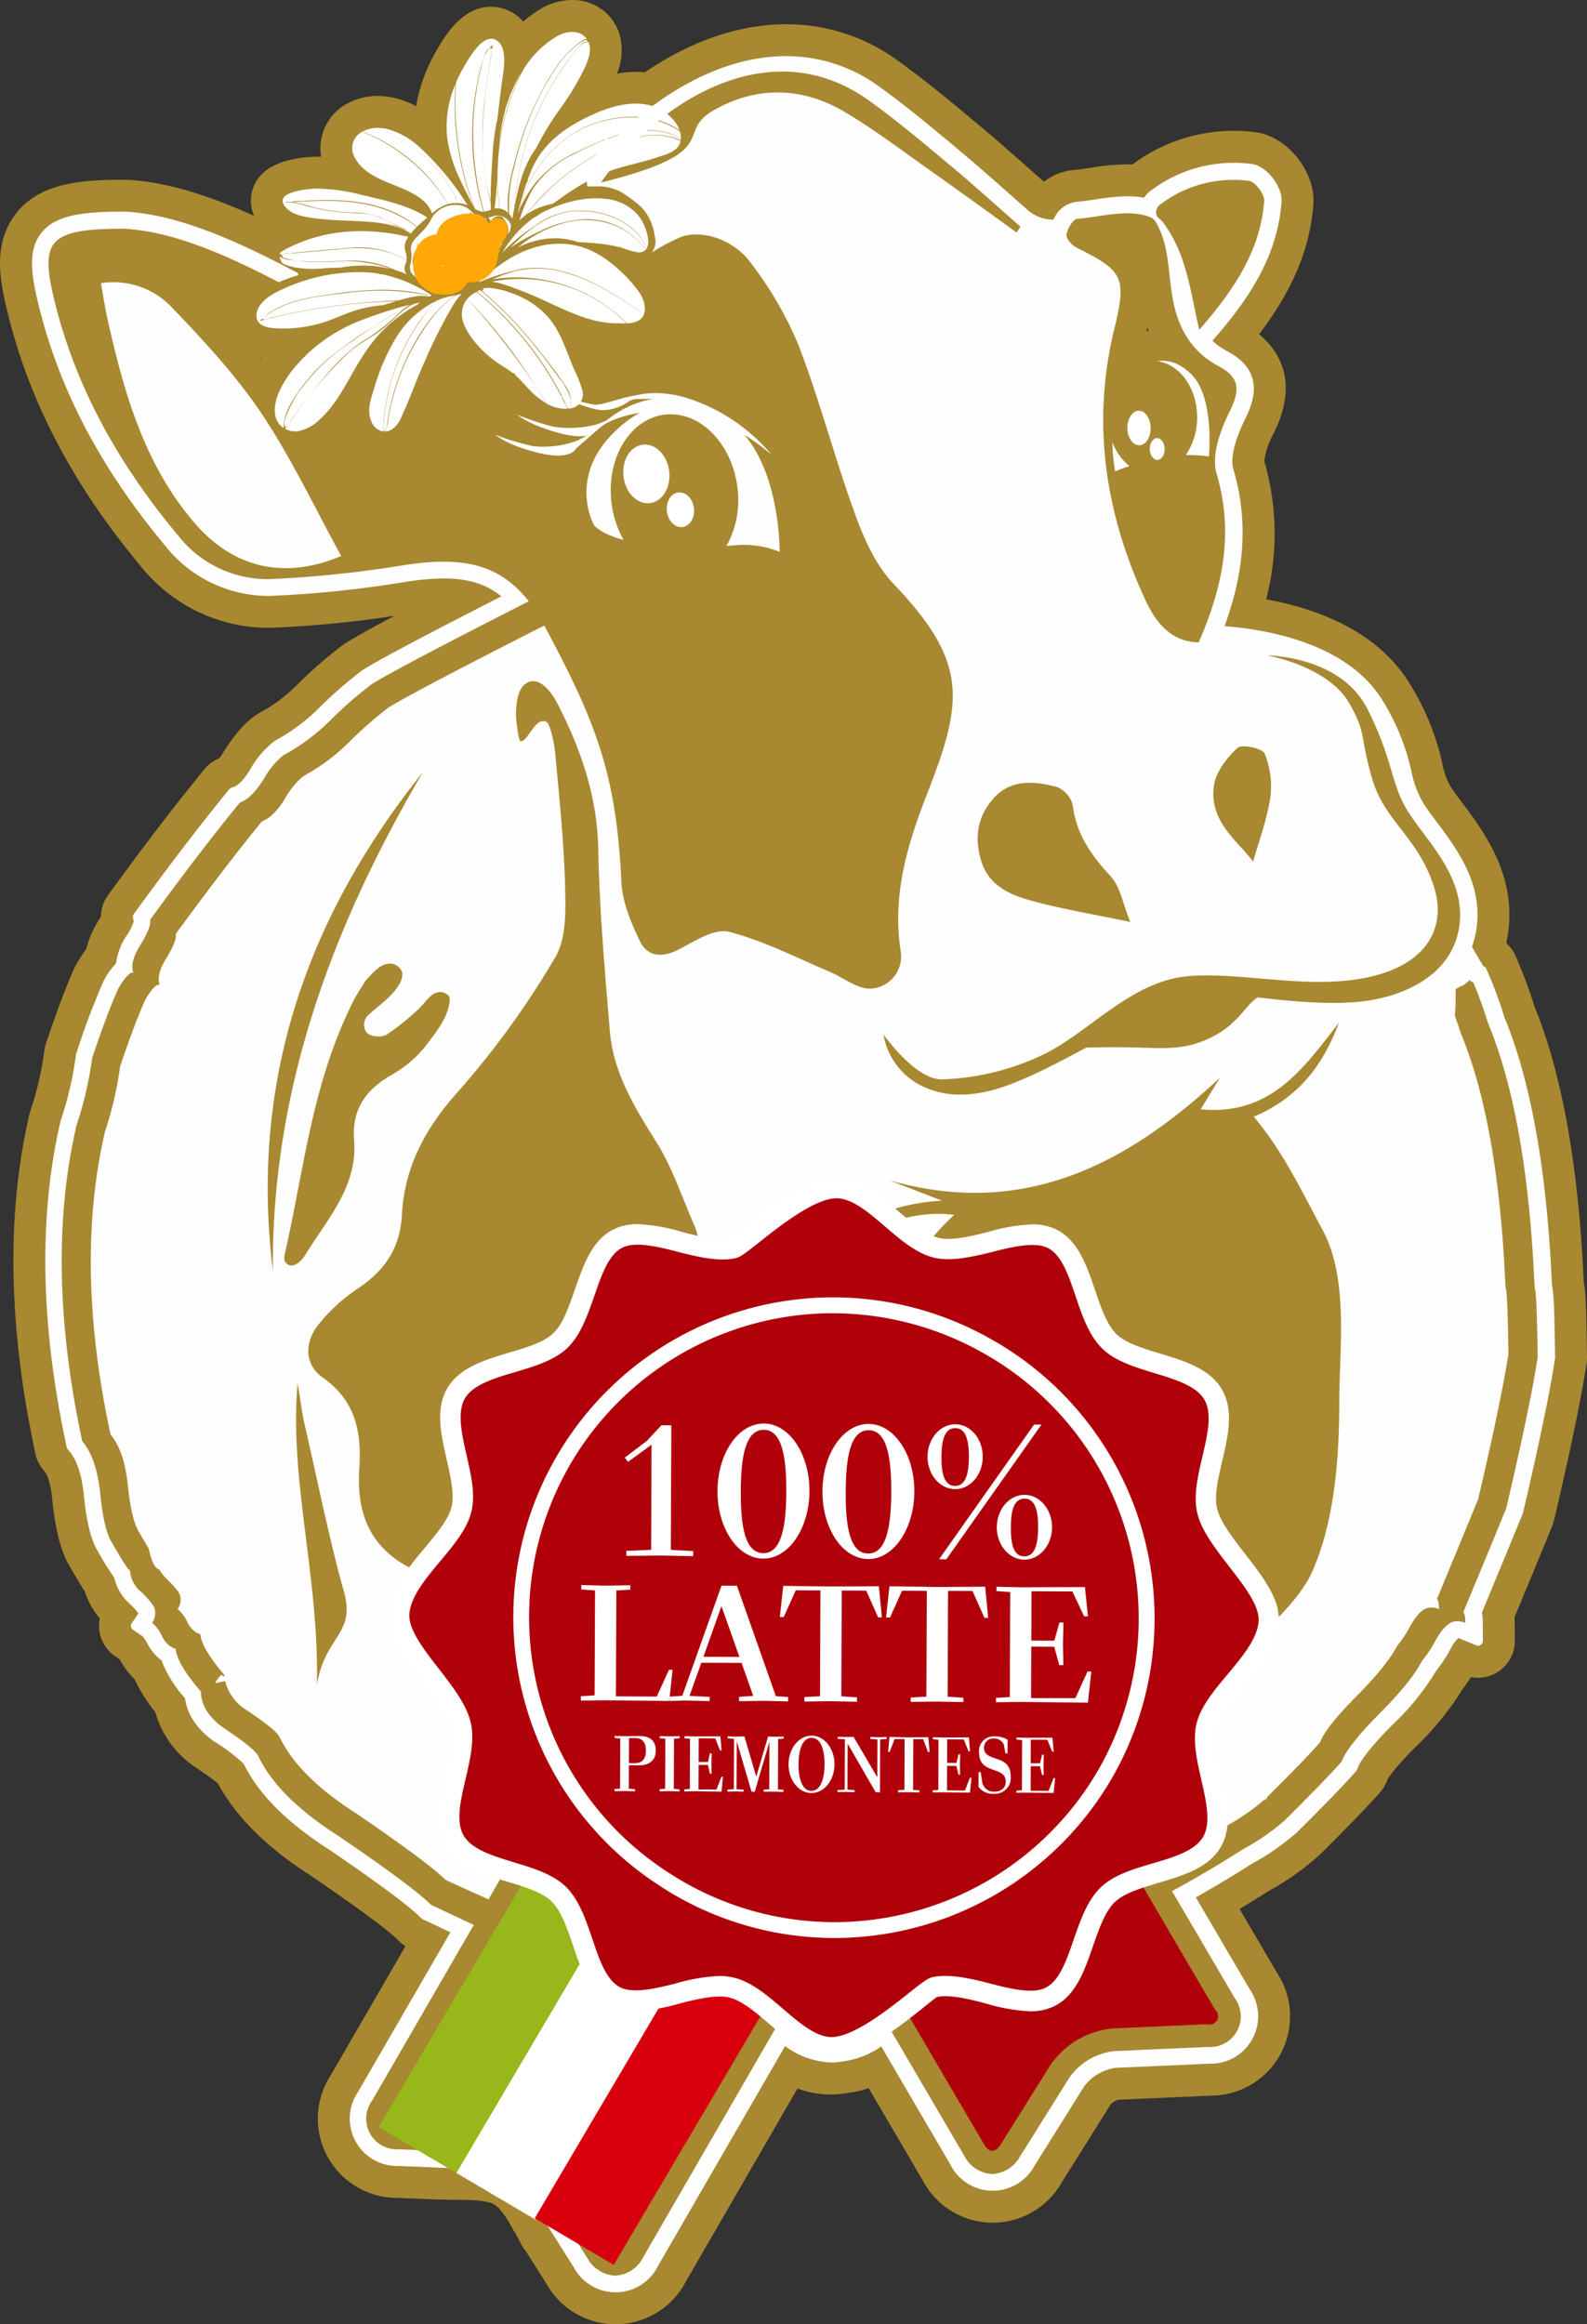<svg xmlns="http://www.w3.org/2000/svg" width="278.702" height="408.176" viewBox="0 0 278.702 408.176">
  <rect x="0" y="0" width="278.702" height="408.176" fill="#333333" stroke="none"/>
  <g id="cremosi-logo" transform="translate(-704.444 -6218.096)">
    <path id="Tracciato_674" data-name="Tracciato 674" d="M457.72,238.226c-.108-8.1-.207-11.2-.576-13.239-.909-20.225-3.817-36.44-8.635-48.213a77.966,77.966,0,0,0-2.817-7.676l-.434-1.027a6.525,6.525,0,0,0-1.489-2.216c-.072-.114-.137-.226-.207-.35.143-.633.255-1.272.337-1.911,1.32-10.042-4.331-17.6-8.077-22.6-.736-.981-1.5-2-2.083-2.9a13.045,13.045,0,0,1-1.436-4.093,44.707,44.707,0,0,0-5.721-13.945c-5.74-9.376-16.535-13.235-25.206-14.808a45.532,45.532,0,0,0-.333-24.291,14.312,14.312,0,0,1,1.662-4.875c4.5-9.021.945-14.479-2.575-17.387,4.717-6.179,8.825-13.572,9.534-22.735.466-5.713-4.551-12.024-10.126-12.735a29.648,29.648,0,0,0-21.617,5.641,39.5,39.5,0,0,0-7.389.605c-1.014.15-1.972.3-2.912.371a10.334,10.334,0,0,0-5.274,2.064l-2.107-1.862c-2.849-2.524-5.8-5.137-8.823-7.674l-1.111-.922c-4.315-3.6-8.779-7.332-13.542-10.751A33.071,33.071,0,0,0,317.069,4.26c-10.017,0-18.722,4.3-24.786,8.431a18.4,18.4,0,0,0-4.913.247,10.511,10.511,0,0,0,.321-7.328c-.008-.021-.008-.032-.017-.049-.025-.07-.034-.137-.061-.2-.051-.129-.133-.245-.194-.369-.07-.148-.12-.308-.2-.445a4.764,4.764,0,0,0-.285-.413c-.053-.1-.082-.2-.139-.3A8.676,8.676,0,0,0,286,2.8,8.721,8.721,0,0,0,279.51,0a11.132,11.132,0,0,0-5.255,1.4,20.246,20.246,0,0,0-3.376,2.406,5.574,5.574,0,0,0-.354-.432,7.519,7.519,0,0,0-5.23-2.187c-5.15,0-8.125,5.114-9.662,7.758a31.523,31.523,0,0,0-1.679,3.355c-.021.055-.029.114-.055.171s-.053.093-.078.148a26.773,26.773,0,0,0-1.712,6.035,15.271,15.271,0,0,0-3.794-1.451,14.143,14.143,0,0,0-1.9-.3c-.059-.008-.116-.013-.177-.017a11.133,11.133,0,0,0-5.873,1.118,8.9,8.9,0,0,0-4.947,9.521.887.887,0,0,0-.1-.013h-.293a21.39,21.39,0,0,0-4.532.453c-1.482.316-6,1.288-7.182,5.531a6.818,6.818,0,0,0,.329,4.414c-7.442-3.372-15.023-5.959-22.368-6.341-.078,0-.156,0-.238,0l-.287,0c-7.2,0-14.582.449-18.846,5.843-4.026,5.078-3.026,11.225-1.763,16.583,3.783,16.1,11.543,31.024,23.734,45.6a28.642,28.642,0,0,0,22.218,10.656c.342,0,.694-.013,1.019-.025a189.952,189.952,0,0,0,21.2-2.083c-4.287,2.277-7.157,3.886-8.808,4.924A76.161,76.161,0,0,0,231.461,120a27.97,27.97,0,0,1-6.379,4.926c-.127.063-.251.129-.377.2l-.3.179c-.091.053-.181.112-.272.167-2.043,1.345-3.956,3.526-6.023,6.851a8.522,8.522,0,0,1-.569.829,6.627,6.627,0,0,0-2.594,1.906l-.365.445c-4.707,5.749-10.107,12.8-16.062,20.98l-.489.675a6.512,6.512,0,0,0-1.278,3.766c-.074.124-.16.268-.255.432a18.421,18.421,0,0,0-2.351,5.354,21.042,21.042,0,0,0-1.742,2.684,2.012,2.012,0,0,0-.135.247l-.173.346c-1.337,2.9-2.959,7.2-4.96,13.121-.053.162-.1.323-.139.493l-.1.411c-.034.139-.061.28-.082.422a54.312,54.312,0,0,1-2.3,10.152c-.048.129-.095.266-.135.4l-.095.329c-.038.108-.063.219-.091.327-4.053,17.372-3.73,37.285.943,59.155l.116.546a6.564,6.564,0,0,0,1.373,2.809l.339.4c.034.036.846,1.044,1.217,4.667.561,5.622,1.6,9.5,3.188,12.043,1.082,1.875,1.858,3.186,2.537,4.2a13.8,13.8,0,0,0,2.64,4.764,6.45,6.45,0,0,0,2.7,6.636l.787.536c.006.019.019.032.027.055a14.542,14.542,0,0,0,2.613,3.477,27.765,27.765,0,0,0,3.621,5.757,17.245,17.245,0,0,0,6.929,9.6c.059.04.211.148.272.188,2.138,1.421,3.264,2.284,3.783,2.708,3.144,5.869,8.7,11.37,16.4,16.269,10.833,7.389,14.1,10.137,15.078,11.109l.384.386a7.229,7.229,0,0,0,1.084.831L237.035,364.56a13.913,13.913,0,0,0,11.782,21.421l7.216.3,1.1-.008c.086.051,1.274.023,1.362.065,0,0,5.609-.207,7.275.78,1.683.991,3.507,4.734,3.507,4.734.318.192,1.579,3.115,1.927,3.233l3.836,6.071a13.907,13.907,0,0,0,24.434-.493l19.605-33.9a16.518,16.518,0,0,0,8.8.8,17.951,17.951,0,0,0,3.69-.854l9.483,16.189a13.91,13.91,0,0,0,24.43.369l8.65-13.8a4.331,4.331,0,0,1,1.221-.713l16.273-.723a13.922,13.922,0,0,0,11.712-21.491l-1.17-1.993c-.017-.034-.481-.82-1.234-2.1l-4.226-7.2c2.052-1.227,3.745-2.292,5.008-3.1a48.06,48.06,0,0,0,8.912-6.267c4.707-4.654,8.243-8.3,10.51-10.843l.3-.335a6.787,6.787,0,0,0,1.166-1.959l.072-.215c.032-.061.818-1.582,4.747-5.54a53,53,0,0,0,8.494-10.407c.363-.474.822-1.109,1.428-2.069a6.37,6.37,0,0,0,1.253.124,6.458,6.458,0,0,0,6.449-6.512l-.021-3.163c0-.27-.008-.588-.027-.947,2.908-7.007,5.044-12.168,6.592-15.974.057-.139.11-.291.156-.439l.118-.375c.038-.133.076-.259.1-.388,2.788-11.824,4.684-20.968,5.67-27.258a6.727,6.727,0,0,0,.091-1.1c0-.025,0-.226,0-.247M224.947,62.955c-.03.044-.065.093-.1.148-.053-.07-.108-.137-.16-.2.086.021.173.038.259.055m155.427-4.789c.049-.2.1-.43.148-.633.063.186.141.361.211.54-.12.038-.242.053-.358.093" transform="translate(525.423 6218.096)" fill="#a88830"/>
    <path id="Tracciato_675" data-name="Tracciato 675" d="M239.723,33.708A17.972,17.972,0,0,0,229.4,39.451c.3-.337,2.212-2.294,7.794-3.266a21.3,21.3,0,0,0-4.5,3.45c-8.169,8.028-3.507,16.29-3.507,16.29s1.04,1.466,5.194,2.6a17.65,17.65,0,0,1-2.113-6.489c-.97-7.813,3.2-14.749,9.306-15.514s11.841,4.979,12.8,12.788a16.418,16.418,0,0,1-1.921,10.253c.544-.034,1.056-.059,1.63-.108a16.445,16.445,0,0,1,7.714,1.17s.131-13.205-6.2-20.552a37.262,37.262,0,0,1,4.764,3.488,31.737,31.737,0,0,0-13.27-9.411c-7.026-2.731-11.7-.7-12.22-.453.245-.112,1.518-.567,4.848.013" transform="translate(579.572 6254.396)" fill="#fefefe"/>
    <path id="Tracciato_676" data-name="Tracciato 676" d="M236.571,41.023c-1.316.16-2.2,1.655-1.995,3.323s1.438,2.908,2.739,2.748c1.32-.16,2.214-1.655,2.01-3.332s-1.442-2.908-2.754-2.739" transform="translate(586.986 6263.564)" fill="#fff"/>
    <path id="Tracciato_677" data-name="Tracciato 677" d="M263.084,176.591a31.175,31.175,0,0,1-7.562,1.339,9.266,9.266,0,0,1-4.426-1c-3.515-1.877-4.966-6.094-6.364-10.164-1.008-2.908-2.048-5.924-3.726-7.549a14.528,14.528,0,0,0-5.514-2.682c-3.292,5.7-23.593,40.788-23.593,40.788a1.488,1.488,0,0,0,1.407,2.558l16.5.679a15.107,15.107,0,0,1,11.018,6.373l8.817,13.971c.934,1.47,2.037,1.457,2.921-.067l24.314-42.047a14.956,14.956,0,0,0-5.445-3.258c-2.1-.485-5.32.276-8.342,1.063" transform="translate(561.373 6391.654)" fill="#fff"/>
    <path id="Tracciato_678" data-name="Tracciato 678" d="M264.075,101.257a23.7,23.7,0,0,0-10.626,1.17,27.171,27.171,0,0,0,5.725,4.093,51.916,51.916,0,0,1,4.9-5.264" transform="translate(607.946 6330.186)" fill="#fff"/>
    <path id="Tracciato_679" data-name="Tracciato 679" d="M289.761,159.081c-1.679,1.624-2.706,4.646-3.705,7.562-1.39,4.074-2.826,8.3-6.328,10.173a9.105,9.105,0,0,1-4.458,1.025,31.208,31.208,0,0,1-7.541-1.318c-3.016-.778-6.25-1.523-8.342-1.033-.2.124-1.449,1.128-2.545,2-.763.612-1.588,1.274-2.467,1.957,1.158,1.974,4.443,7.6,13.9,23.736.888,1.52,1.982,1.537,2.923.048l8.762-13.99a15.1,15.1,0,0,1,10.993-6.4l16.495-.734a1.491,1.491,0,0,0,1.407-2.562l-1.206-2.054s-8.271-14.091-12.376-21.117a14.491,14.491,0,0,0-5.51,2.71" transform="translate(608.971 6391.475)" fill="#b00009"/>
    <path id="Tracciato_680" data-name="Tracciato 680" d="M237.975,152.194a1.921,1.921,0,0,0-.763,1.672c0,1.215.525,1.807,1.584,1.807a2.42,2.42,0,0,0,2.136-1.255v-3.262a8.623,8.623,0,0,0-2.956,1.038" transform="translate(589.943 6385.693)" fill="#fff"/>
    <path id="Tracciato_681" data-name="Tracciato 681" d="M282.367,39.473a11.639,11.639,0,0,1-1.98,7.13,25.952,25.952,0,0,1,4.062.247s1.021-10.232-2.995-14.333c-1.881-1.927-3.964-2.731-6.044-2.4,3.758.506,6.773,4.393,6.957,9.352" transform="translate(632.295 6251.411)" fill="#fff"/>
    <path id="Tracciato_682" data-name="Tracciato 682" d="M276.157,40.321c.723-.044,1.267-.943,1.225-2.005s-.662-1.879-1.377-1.833-1.267.943-1.229,2.01.664,1.877,1.381,1.828" transform="translate(631.59 6258.545)" fill="#fff"/>
    <path id="Tracciato_683" data-name="Tracciato 683" d="M449.164,233.11c-.11-7.952-.213-11.124-.55-12.632-.871-19.922-3.68-35.742-8.349-47.011a71.862,71.862,0,0,0-2.684-7.36l-.477-1.124a.836.836,0,0,0-.536-.487c-.548-.9-1.333-2.248-1.862-3.163l-.139-.251a16.618,16.618,0,0,0,.822-3.406c1.023-7.781-3.425-13.72-7-18.5-.818-1.086-1.666-2.218-2.307-3.216a17.8,17.8,0,0,1-2.168-5.774,39.458,39.458,0,0,0-5.065-12.381c-6.221-10.162-20.685-12.492-27.73-13.02,3.654-10,4.131-18.814,1.525-27.657-.523-1.78.257-5.042,2.092-8.724,1.738-3.482,3.294-8.5-3.138-11.9a11.706,11.706,0,0,1-2.6-1.849c5.839-6.7,11.347-14.287,12.128-24.32.221-2.744-2.621-6.387-5.249-6.721a24.142,24.142,0,0,0-17.842,4.781,4.579,4.579,0,0,0-1.052,1.145,15.687,15.687,0,0,0-2.906-.255,37.648,37.648,0,0,0-5.635.557c-1.168.173-2.271.333-3.338.415a5.08,5.08,0,0,0-3.134,1.689,5.425,5.425,0,0,0-.774,1.17c-.044.082-.108.2-.148.283a6.883,6.883,0,0,1-1.375-.143,7.167,7.167,0,0,1-2.906-1.36c-1.016-.9-2.043-1.8-3.064-2.71l-.131-.114c-2.822-2.5-5.742-5.088-8.705-7.566l-1.1-.924c-4.241-3.539-8.633-7.208-13.226-10.506a27.592,27.592,0,0,0-16.419-5.4c-12.4,0-24.046,7.921-31.528,16.014.1-.761.164-1.537.2-2.043-1.927,3.172-3.967,6.01-3.6,8.914H280.3s.932-.021,1.246-.013a9.124,9.124,0,0,1,1.307.156,13.658,13.658,0,0,1,2.039.692,24.266,24.266,0,0,1,2.931,2.043,7.971,7.971,0,0,1,2.275,2.735,9.926,9.926,0,0,1,.962,3.195,3.044,3.044,0,0,1-.55,2.8,35.574,35.574,0,0,1,5.291-2.8c4.509-1.383,9.624,1.257,11.877,4.317a63.775,63.775,0,0,1,8.57,14.622c3.783,9.8,6.419,20.033,10.021,29.907,1.567,4.3,3.593,8.859,6.678,12.092,13.072,13.694,12.381,20.44,6.031,36.674-3.564,9.106-6.29,18.072-4.715,28.023a5.647,5.647,0,0,1-5.084,6.419c-2.36.249-4.97-1.923-7.476-2.984-6.406-2.7-10.909-5.171-17.566-6.978-2.541-.7-6.115,1.676-8.971,3.146-2.942,1.508-5.441,1.17-6.754-1.573-1.554-3.254-3.068-6.862-3.224-10.384-.862-18.962-4.555-28.23-13.536-44.976q-23.116,11.738-27.387,14.42a71.64,71.64,0,0,0-6.693,5.848,34.405,34.405,0,0,1-8.171,6.134,13.723,13.723,0,0,0-3.338,4.085q-1.993,3.176-3.994,3.9-6.674,8.167-15.128,19.761c.16.795-.39,2.191-1.624,4.2s-1.649,3.568-1.2,4.715c-.643-.074-1.485.829-2.549,2.682q-1.721,3.748-4.418,11.714a61.64,61.64,0,0,1-2.628,11.345q-5.453,23.341.949,53.244c1.63,1.942,2.636,4.924,3.051,8.964s1.073,6.784,1.991,8.243c.671,1.16,1.229,2.109,1.679,2.836.428,2.18,1.056,3.444,1.892,3.737a7.1,7.1,0,0,0,1.345,1.689c1.417,1.362,2.174,2.347,2.3,2.935a2.883,2.883,0,0,1-.462,2.263,6.96,6.96,0,0,1,1.7,2.273,3.939,3.939,0,0,0,2.29,2.161q.18,2.429,4.241,7.17a2.36,2.36,0,0,0,.021.251,1.832,1.832,0,0,1-.626-.3c-.681.757-1,1.244-.966,1.449l1.691-.342a8.281,8.281,0,0,0,3.581,4.981q4.988,3.306,5.888,4.669,3.3,7.051,13.58,13.61,12.548,8.569,15.656,11.647c2.617,1.223,5.249,2.385,7.533,3.418,1.118-1.932,2.05-3.543,2.7-4.671a21.083,21.083,0,0,1-6.05-2.754,9.623,9.623,0,0,1-3.351-3.309c-2.136-3.669-1.107-8.159-.112-12.5.671-2.91,1.362-5.921.827-8.018-.576-2.233-2.666-4.627-4.684-6.936-2.849-3.245-5.791-6.615-5.8-10.66,0-3.18,1.571-6,3.56-8.673-.046-.108-.095-.219-.141-.337-7.41-3.5-10.2-9.479-9.639-17.8.428-6.358-.624-11.9-6.394-15.959-3.29-2.311-3.2-6.122-.926-9.135a30.208,30.208,0,0,1,7.126-6.558c4.694-3.174,7.366-7.037,7.682-12.969.445-8.3,4.087-15.149,9.8-21.5a151.477,151.477,0,0,0,17.121-23.658c2.008-3.37,1.83-8.378,1.727-12.617-.2-7.737-1.023-15.468-1.723-23.188-.15-1.613-.85-5.139-1.539-5.527-2-1.086-3.382,3.806-4.608,3.345-.268-.1-.78-3.534-.751-4.867.061-2.566.557-5.112,2.554-5.59,1.94-.464,3.8,2.1,4.633,3.7,4.156,8.024,7.073,16.368,7.258,25.672.213,10.7,1.151,21.408,2.048,32.089.616,7.313,4.367,13.384,8.212,19.51,2.8,4.494,4.477,9.7,6.645,14.6.3.7.462,1.472.73,2.2.188.525.38,1.035.569,1.55.306.061.622.135.919.181l.008,0a10.958,10.958,0,0,0,3.68.091c.443-.268,1.636-1.227,2.606-2,4.213-3.378,10.58-8.486,15.67-8.486,3.323,0,6.189,1.923,8.916,4.148a36.389,36.389,0,0,1,10.382-2.069c-3.494-1.35-6.354-2.459-9.209-3.57,23.277,6.641,41.435-2.558,57.974-18-.962,1.59-1.927,3.18-3.355,5.523,12.22,1.12,17.83-6.875,24.283-15.223-2.946,7.889-7.377,13.283-14.96,16.52,5.07,6.006,8.131,12.5,12.125,19.955,4.591,8.568,2.9,20.906,2.9,29.98,0,10.3-.883,21-4.637,29.7-1.5,3.484-4.582,6.91-7.9,10.112-.618,3.908-2.83,6.185-5.66,9.443-2.018,2.315-4.108,4.717-4.671,6.957-.527,2.092.173,5.091.852,7.99.913,3.931,1.839,7.971.441,11.425.5-.283,1.1-.618,1.447-.844a38.909,38.909,0,0,0,7.039-4.831c.051-.046.082-.086.129-.133a2.3,2.3,0,0,1-.03.413,2.713,2.713,0,0,0,.308-.673c4.232-4.2,7.353-7.421,9.308-9.62.656-1.771,2.79-4.473,6.377-8.085s5.97-6.569,7.159-8.863a20.881,20.881,0,0,0,2.36-3.576c1.056-1.856,2.086-2.9,3.081-3.1a3.174,3.174,0,0,1,1.906.23c0-1.029-.137-1.617-.361-1.78q4.761-11.485,7.239-17.545,3.973-16.872,5.314-25.487c-.1-7.6-.276-11.461-.51-11.632q-1.221-28.782-7.87-44.74c-.308-1.031-.675-2.022-1.025-3.024a44.476,44.476,0,0,0,.124-4.732.9.9,0,0,0,.373-.143c.177-.145.394-.224.58-.354a.911.911,0,0,0,.485-.181c.264-.19.508-.384.757-.6a1.169,1.169,0,0,0,.226-.278c.025.023.042.044.065.065a.946.946,0,0,0,.586.3,70.61,70.61,0,0,1,2.623,7.2q6.912,16.6,8.195,46.579.37.266.531,12.115-1.4,8.977-5.529,26.539-2.575,6.317-7.545,18.264c.245.169.367.778.371,1.86a3.541,3.541,0,0,0-1.978-.259c-1.029.215-2.1,1.307-3.212,3.231a21.317,21.317,0,0,1-2.446,3.722c-1.238,2.406-3.714,5.479-7.459,9.23q-5.6,5.653-6.643,8.435-3.147,3.54-10.1,10.426a42.353,42.353,0,0,1-7.339,5.027c-3.191,2.048-7.41,4.6-12.336,7.282,4.258,7.279,9.808,16.723,9.808,16.723l1.2,2.064a5.38,5.38,0,0,1-4.686,8.578l-16.495.73a11.218,11.218,0,0,0-7.779,4.534l-8.76,14a5.9,5.9,0,0,1-4.859,3.051h0a5.824,5.824,0,0,1-4.911-3.2s-10.67-18.23-13.69-23.382c-.618.424-1.248.835-1.881,1.223a13.186,13.186,0,0,1-6.215,2.663,8.662,8.662,0,0,1-1.632.173c-2.952,0-5.571-1.584-8.064-3.536-.354-.247-.685-.491-.983-.725-3.969,6.875-23.928,41.393-23.928,41.393a5.809,5.809,0,0,1-4.922,3.233,5.886,5.886,0,0,1-4.852-3.035l-8.817-13.971a11.236,11.236,0,0,0-7.792-4.519l-16.505-.662a5.384,5.384,0,0,1-4.7-8.568s10.689-18.473,17.842-30.841c-2.3-1.05-4.873-2.286-7.49-3.513q-3.23-3.214-16.307-12.125-10.72-6.832-14.141-14.184c-.616-.941-2.67-2.554-6.126-4.857-2.526-1.837-3.813-3.941-3.859-6.293q-4.22-4.925-4.416-7.469a4.135,4.135,0,0,1-2.385-2.235,7.226,7.226,0,0,0-1.767-2.381,2.991,2.991,0,0,0,.481-2.356c-.124-.609-.93-1.636-2.385-3.056a5.184,5.184,0,0,1-1.978-3.785c-.209.07-1.261-1.529-3.15-4.821-.957-1.506-1.653-4.374-2.067-8.583q-.645-6.307-3.184-9.321-6.655-31.135-.987-55.45a63.874,63.874,0,0,0,2.739-11.807q2.806-8.316,4.6-12.2c1.1-1.938,1.986-2.874,2.638-2.8-.458-1.2-.04-2.824,1.263-4.913,1.28-2.079,1.847-3.541,1.683-4.365q8.8-12.083,15.75-20.577c1.4-.5,2.775-1.858,4.159-4.061a14.444,14.444,0,0,1,3.482-4.241,36.32,36.32,0,0,0,8.507-6.4,72.293,72.293,0,0,1,6.972-6.071q4.346-2.733,27.619-14.578c-5.411-6.963-12.393-7.836-22.11-6.32a200.132,200.132,0,0,1-23.049,2.412,19.919,19.919,0,0,1-16.349-7.562c-10.371-12.41-18.241-26.208-21.963-42.072-2.33-9.909-.548-11.9,12.368-11.891,8.511.449,17.631,4.424,27.2,9.4a26.331,26.331,0,0,1,3.332-1.2c-.143-.152.276.04.135-.129a2.986,2.986,0,0,1-.192-.333c-10.08-5.312-20.685-10.234-30.263-10.738l-.236,0c-7.288,0-11.993.614-14.456,3.728-2.235,2.813-1.921,6.607-.7,11.815,3.572,15.232,10.955,29.4,22.572,43.3a23.116,23.116,0,0,0,17.92,8.64c.268,0,.542,0,.818-.015a197.4,197.4,0,0,0,23.39-2.453,43.9,43.9,0,0,1,6.666-.588c4.3,0,7.471.972,10.1,3.146-13.559,6.921-21.543,11.158-24.4,12.958a73.762,73.762,0,0,0-7.341,6.366,33.66,33.66,0,0,1-7.8,5.911l-.3.173a16.66,16.66,0,0,0-4.355,5.141c-1.381,2.214-2.311,2.722-2.636,2.841l-.559.2a.927.927,0,0,0-.373.264l-.371.453c-4.662,5.7-9.991,12.661-15.856,20.712l-.542.755a.836.836,0,0,0-.15.666l.133.656a10.944,10.944,0,0,1-1.25,2.469,11.27,11.27,0,0,0-1.862,4.9,13.275,13.275,0,0,0-2.119,2.944l-.091.186a133.192,133.192,0,0,0-4.736,12.566l-.1.407a60.869,60.869,0,0,1-2.6,11.273l-.1.329c-3.861,16.554-3.536,35.649.978,56.745l.108.515a.913.913,0,0,0,.177.367l.342.4c1.3,1.548,2.14,4.148,2.5,7.718.466,4.679,1.28,7.891,2.467,9.8a49.314,49.314,0,0,0,2.86,4.62,8.667,8.667,0,0,0,2.746,4.6,14.869,14.869,0,0,1,1.51,1.638l-1.172,1.738a.85.85,0,0,0,.226,1.183l1.679,1.137a7.587,7.587,0,0,1,.9,1.388,8.2,8.2,0,0,0,2.4,2.822,21.633,21.633,0,0,0,4.133,6.651c.392,2.855,2.062,5.371,5,7.514l.095.065a31.441,31.441,0,0,1,5.219,3.937c2.571,5.293,7.627,10.371,15.021,15.084,8.559,5.839,13.905,9.806,15.877,11.773l.259.257a.974.974,0,0,0,.24.169l2.737,1.288c.728.35,1.451.688,2.164,1.021l-16.221,28.028a8.324,8.324,0,0,0,7.157,13.015l16.5.679A8.45,8.45,0,0,1,268,379l8.815,13.966a8.328,8.328,0,0,0,14.852-.293s16.13-27.891,22.273-38.521a14.575,14.575,0,0,0,8.142,2.874,12.1,12.1,0,0,0,2.027-.2,15.079,15.079,0,0,0,6.716-2.628l12.1,20.672a8.327,8.327,0,0,0,14.846.238l8.77-14a8.443,8.443,0,0,1,5.4-3.142l16.488-.732a8.333,8.333,0,0,0,7.125-13.049l-1.217-2.067c-.055-.095-4.346-7.4-8.26-14.091,4.262-2.406,7.653-4.506,9.762-5.856a44.133,44.133,0,0,0,7.9-5.474c4.658-4.6,8.1-8.159,10.247-10.565l.255-.3a.879.879,0,0,0,.16-.268l.143-.371c.242-.652,1.316-2.687,5.959-7.368a45.573,45.573,0,0,0,7.8-9.61,25.7,25.7,0,0,0,2.579-3.962,6.982,6.982,0,0,1,1.3-1.771,1.469,1.469,0,0,1,.181.063l2.954,1.219a.832.832,0,0,0,.8-.082.867.867,0,0,0,.373-.713l-.025-3.188a9.669,9.669,0,0,0-.148-1.788c3.184-7.667,5.487-13.232,7.123-17.26l.12-.375c2.746-11.693,4.625-20.691,5.563-26.758l.036-.169a1.032,1.032,0,0,0,.013-.154ZM223.987,217.966c-4.08-33.017,5.805-61.859,26.322-87.514-15.864,27.043-26.57,55.638-26.322,87.514m12.416,56.1c2.244,7.88-3.169,7.76-4.675,16.583.388-19.008-4.9-35.925-3.391-52.917.542,3.237.755,5.23,1.208,7.166,1.97,8.477,4.464,20.811,6.858,29.169M250.669,178.7a20.661,20.661,0,0,1-6.069,5.015c-4.45,2.611-6.769,6.086-6.345,11.413.626,8.117-4.762,13.808-8.585,20.078-.487.791-1.79,2.328-3,1.706-.953-.479-.637-1.664-.548-2.056,3.539-15.643,4.793-30.079,12.2-44.638.209-.411,1.868-3.1,2.124-3.393,1.946-2.151,2.994-2.9,4.456-2.769a2.4,2.4,0,0,1,1.79,1.474c.238,1.491-1.031,3.193-2.59,4.643-.624.588-2.258,1.927-3.087,2.663a2.39,2.39,0,0,0-.713,3.1c.66,1.067,2.784,1.075,3.617.609a40.182,40.182,0,0,0,5.4-4.3c1.329-1.084,2.3-3.167,4.019-3.214.7-.015,1.757.531,1.719,1.236-.181,3.266-2.52,5.924-4.388,8.427m142.724-52.544c.747-.69,4.376.078,4.753.987a15.235,15.235,0,0,1,1.023,7.682c-.6,3.908-2.018,7.684-3.03,11.305-2.659-3.579-7.8-7.035-6.887-13.365.35-2.4,2.282-4.867,4.142-6.609M379.737,30.8a21.185,21.185,0,0,1,15.685-4.218c1.071.135,2.756,2.385,2.661,3.534-.66,8.526-5.04,15.308-11.411,22.623-1.035-4.525-1.579-8.089-2.68-11.453a24.787,24.787,0,0,0-3.678-7.444c-.291-.371-1-.818-1.149-1.259a1.676,1.676,0,0,1,.571-1.784m-14.479,2.442c4.224-.333,8.745-1.792,12.739-.321a2.149,2.149,0,0,1,1.061.922c2.208,3.69,2.166,8.344,2.813,12.587.854,5.573,3.159,10.025,8.254,12.726,3.745,1.984,3.709,4.268,1.875,7.95-1.63,3.273-3.224,7.718-2.284,10.89,3.064,10.379,1.124,19.875-3.138,29.635-4.789-.091-7.48-3.374-9.361-7.427-7.041-15.232-9.491-31-5.47-47.576,2.24-9.2,1.579-10.221-6.678-14.357-.789-.4-1.818-1.607-1.7-2.254.165-1.046,1.145-2.718,1.889-2.775M361.7,133.029a4.7,4.7,0,0,1,2.777,3.258c.62,5.072,3.252,8.762,6.613,12.385,1.708,1.841,2.161,4.848,3.473,8.053-6.613-1.388-12.2-2.282-17.615-3.806-3.676-1.033-7.294-2.636-8.593-7-1.261-4.251-.523-8.07,2.455-11.17,3.049-3.18,7.119-2.7,10.89-1.723m-21.9-108c-5.059-3.572-10-7.345-15.305-10.5-7.471-4.46-15.474-4.658-23.024-.38-7.235,4.114,2.227,7.237-19.854,12.729,8.779-13,29.04-27.374,47.1-14.371,4.894,3.526,9.527,7.438,14.169,11.3,4.209,3.526,8.275,7.22,12.4,10.833-.221.342-.453.673-.687,1.01-4.926-3.547-9.84-7.13-14.8-10.618m92.567,132.283c-1.092,8.336-8.994,12.3-16.67,13.323-5.656.738-13.015.021-18.814-.662-.129.1-.23.173-.371.289-1.849,1.436-3.281,4.513-7.592,6.668s-7.421,2.033-12.817,1.86c-3.248-.105-6.881-.061-9.266,0-4.939,2.651-11.153,5.968-16.113,7.372-5.472,1.544-9.279.778-11.451-.074a12.374,12.374,0,0,1-8.053-9.6s5.552,7.927,10.247,7.883a44.318,44.318,0,0,0,18.369-4.625c7.773-3.983,15.092-12.638,24.839-13.49s22.125,2.689,32.793-.091,12.206-9.9,10.489-15.415c-2.809-9.038-8.779-11.562-10.987-19.409s-.894-7.568-3.893-12.931c-3.724-6.641-14.485-8.494-14.485-8.494s12.925.038,17.646,9.462,3.979,13.129,7.265,18.22,9.958,11.377,8.863,19.713" transform="translate(528.376 6223.279)" fill="#fefefe"/>
    <path id="Tracciato_684" data-name="Tracciato 684" d="M275.075,40.263c1.132-.065,2-1.491,1.925-3.167s-1.035-2.965-2.161-2.887-2,1.487-1.929,3.172c.057,1.668,1.031,2.961,2.166,2.883" transform="translate(629.518 6256.021)" fill="#fff"/>
    <path id="Tracciato_685" data-name="Tracciato 685" d="M348.588,189.909a12.36,12.36,0,0,1,1.464-3.336,35.587,35.587,0,0,1,4.365-5.776c.2-.221.388-.447.578-.675,2.134-2.632,4.038-5.312,4.108-7.929V172.1a3.878,3.878,0,0,0-.07-.472c-.584-2.347-2.775-5.156-4.918-7.9-2.347-2.982-4.77-6.075-5.548-9.152a11.107,11.107,0,0,1-.312-2.459,29.164,29.164,0,0,1,1.08-7.769,25.165,25.165,0,0,0,.976-7.355,5.059,5.059,0,0,0-.614-1.906c-1.339-2.307-4.987-3.4-8.515-4.441-3.315-1-6.744-2.014-9-4.184-2.351-2.258-3.541-5.708-4.692-9.057-1.225-3.568-2.383-6.932-4.61-8.119-2.014-1.067-5.592-.321-9.336.656-3.479.909-7.242,1.759-10.154,1.094-3.148-.719-5.928-3.087-8.621-5.382-2.748-2.337-5.582-4.753-8.18-4.753-3.688,0-9.852,4.945-13.167,7.611-2.347,1.887-3.2,2.541-4.061,2.748a11.539,11.539,0,0,1-2.509.264,31.547,31.547,0,0,1-7.644-1.331,28.893,28.893,0,0,0-6.636-1.2,5.649,5.649,0,0,0-2.7.567c-2.221,1.2-3.425,4.724-4.584,8.131-1.143,3.351-2.322,6.816-4.66,9.076-2.258,2.176-5.683,3.214-9,4.213-3.524,1.063-7.166,2.168-8.5,4.466a5.844,5.844,0,0,0-.671,2.832,30.864,30.864,0,0,0,1.05,6.43,30.468,30.468,0,0,1,1.118,7.524,10.848,10.848,0,0,1-.293,2.7c-.746,2.973-2.969,5.649-5.32,8.488-2.254,2.718-4.572,5.519-5.124,8.218-.008.065-.021.122-.025.175-.019.133-.023.264-.04.392l.008.148c.156,2.575,2.668,5.78,5.095,8.884.053.063.1.129.152.19,2.058,2.364,4.059,4.814,4.9,7.57a9.9,9.9,0,0,1,.413,1.253c.759,2.969-.03,6.409-.8,9.745-.7,3.072-1.415,6.223-.768,8.562.059.116.091.245.158.363,1.335,2.29,4.863,3.349,8.281,4.374a3.611,3.611,0,0,1,1.841,1.335c2.881.886,5.73,1.875,7.67,3.737,2.3,2.212,3.473,5.622,4.612,8.928,1.234,3.6,2.4,6.991,4.707,8.222,2.075,1.111,5.7.358,9.483-.635a31.139,31.139,0,0,1,7.57-1.339,10.428,10.428,0,0,1,2.421.255c2.855.66,5.43,2.722,7.916,4.827a10.7,10.7,0,0,1,1.455,1.014c2.969,2.533,6,3.619,8.142,3.619,2.446,0,5.091-1.959,7.739-3.726,0,0,1.135-.742,1.5-.989,1.632-1.111,2.507-1.647,3.3-2.282,2.3-1.845,3.136-2.495,3.943-2.68,2.83-.668,6.577.173,10,1.05,3.787.976,7.4,1.717,9.475.605,2.3-1.232,3.456-4.633,4.686-8.241,1.13-3.3,2.3-6.719,4.578-8.931a16.083,16.083,0,0,1,6.147-3.283l.12-.019,3.191-1.187c3.323-1,6.554-2.277,8.051-4.321,1.291-2.387.453-6.063-.386-9.629-.774-3.328-1.582-6.767-.835-9.728m-33.645,31.174a56.63,56.63,0,1,1-1.212-98.815,3.14,3.14,0,0,1,.316.173l.268.148.447.251a56.781,56.781,0,0,1,.181,98.243" transform="translate(564.01 6329.979)" fill="#fff"/>
    <path id="Tracciato_686" data-name="Tracciato 686" d="M272.137,41.961s.909-.407,2.516-.943a9.493,9.493,0,0,1-2.99-4.2,31.562,31.562,0,0,0,.475,5.143" transform="translate(628.14 6258.918)" fill="#fff"/>
    <path id="Tracciato_687" data-name="Tracciato 687" d="M199.816,27.835a14.091,14.091,0,0,0-12.389-4.184c.456,2.528.736,4.5,1.177,6.444,2.914,12.9,6.468,25.55,15.419,35.845,6.7,7.695,15.634,9.865,25.6,5.618-4.639-8.422-8.705-17.121-13.977-24.991-4.521-6.754-10.177-12.834-15.833-18.732" transform="translate(534.743 6244.174)" fill="#fefefe"/>
    <path id="Tracciato_688" data-name="Tracciato 688" d="M239,41.683c-.354-2.834-2.438-4.918-4.639-4.637-2.225.272-3.743,2.784-3.385,5.626s2.431,4.909,4.646,4.637,3.72-2.792,3.378-5.626" transform="translate(582.965 6259.144)" fill="#fff"/>
    <rect id="Rettangolo_80" data-name="Rettangolo 80" width="58.186" height="16.115" transform="translate(770.931 6591.657) rotate(-59.459)" fill="#97b71a"/>
    <rect id="Rettangolo_81" data-name="Rettangolo 81" width="58.183" height="16.112" transform="matrix(0.508, -0.861, 0.861, 0.508, 784.595, 6599.708)" fill="#fff"/>
    <rect id="Rettangolo_82" data-name="Rettangolo 82" width="58.188" height="16.122" transform="matrix(0.508, -0.861, 0.861, 0.508, 798.351, 6607.656)" fill="#d9000d"/>
    <path id="Tracciato_689" data-name="Tracciato 689" d="M211.787,197.562a2.1,2.1,0,0,0-.344,1.875,2.082,2.082,0,0,0,1.769.717l16.657.681a15.236,15.236,0,0,1,11.124,6.432l8.893,14.1c.8,1.257,1.717,1.442,2.522.54l3.507-5.932c6.1-10.554,19.327-33.424,21.465-37.127-1.856-1.527-3.728-2.878-5.493-3.285-2.13-.491-5.371.276-8.42,1.071a31.425,31.425,0,0,1-7.636,1.352,9.161,9.161,0,0,1-4.473-1.01c-3.543-1.889-5.008-6.149-6.417-10.259-1.021-2.94-2.069-5.98-3.768-7.621a14.8,14.8,0,0,0-5.565-2.71c-3.323,5.759-23.821,41.178-23.821,41.178" transform="translate(561.25 6391.49)" fill="none"/>
    <path id="Tracciato_690" data-name="Tracciato 690" d="M319.095,241c2.522-.441,4.3.415,7.739.272l2.885-3.69c3.45-.141,4.6-5.388,2.878-8.37l4.593-6.927s4.949-.548,7.22-3.5c-2.763,3.591,8.945-2.45,10.869-5.751,3.216-5.5-2.436-14.551-.922-20.461,1.563-6.059,10.668-11.286,10.689-17.471.023-6.014-9.327-13.081-10.845-19.124-1.489-5.926,4.224-14.958,1.048-20.453-3.191-5.527-13.865-5.107-18.222-9.357-4.508-4.367-4.447-15.006-9.88-17.929-5.457-2.959-14.375,2.914-20.449,1.5-5.987-1.417-11.313-10.474-17.591-10.512-6.366-.013-16.526,10.206-18.127,10.561-6.077,1.4-14.951-4.538-20.423-1.63s-5.462,13.549-10,17.878c-4.393,4.218-15.069,3.745-18.275,9.238s2.431,14.546.917,20.466-10.934,11.87-10.961,18.724c-.021,6.174,9.047,11.465,10.576,17.545,1.476,5.911-4.22,14.93-1.038,20.451,1.731,3,5.683,4.241,9.624,5.432.464.152,1.324.675.734,1.518l5.776,2.579,4.1,3.3,2.689,7.956,3.212,5.717,4.753,2.52,6.674-.976,7.788-1.457,4.388.515,3.971,1.75,2.383,3.11c.517-.593,1.014-.475,1.265-.264,2.748,2.364,6.575,4.719,9.783,4.732,3.151.013,6.061-2.178,8.96-4.618.23-.2.8-.618,1.213.236.013.013,7.393-5.046,7.393-5.046ZM316.5,222.523a55.911,55.911,0,1,1-.74-97.482c.141.076.285.158.417.24l.586.333a56,56,0,0,1-.264,96.909" transform="translate(562.256 6328.119)" fill="#b00009"/>
    <path id="Tracciato_691" data-name="Tracciato 691" d="M289.11,252.558c-4.07-.03-7.505-2.973-10.826-5.824-2.389-2.058-4.869-4.184-7.164-4.728-2.151-.5-5.47.259-8.566,1.05a32.682,32.682,0,0,1-7.773,1.347,9.486,9.486,0,0,1-4.555-1.059c-3.593-1.944-5.063-6.278-6.484-10.47-1.012-2.99-2.064-6.088-3.792-7.752-1.626-1.59-4.679-2.516-7.619-3.406-4.319-1.31-8.787-2.665-10.9-6.352-2.13-3.665-1.057-8.207-.03-12.585.709-3.007,1.436-6.1.881-8.309-.593-2.372-2.8-5.207-4.922-7.961-2.431-3.136-4.941-6.368-5.7-9.614l-.156-.6L211.4,175l0-.025.127-1.236.095-.63c.772-3.661,3.463-6.889,6.077-10.021,2.124-2.549,4.142-4.966,4.7-7.136.569-2.225-.141-5.323-.816-8.33-1.008-4.4-2.052-8.937.095-12.6s6.613-4.979,10.926-6.269c2.957-.877,6.008-1.782,7.653-3.357,1.742-1.655,2.8-4.759,3.838-7.741,1.447-4.161,2.942-8.5,6.554-10.417a9.427,9.427,0,0,1,4.576-1.025,32.59,32.59,0,0,1,7.743,1.388c3.089.808,6.4,1.586,8.549,1.1.209-.118,1.506-1.145,2.642-2.054,4.287-3.41,10.776-8.559,15.892-8.543,4.066.017,7.5,2.965,10.82,5.82,2.4,2.054,4.859,4.171,7.166,4.715,2.157.515,5.466-.264,8.572-1.05a32.514,32.514,0,0,1,7.777-1.339,9.285,9.285,0,0,1,4.536,1.059c3.6,1.94,5.072,6.274,6.495,10.453,1.01,2.99,2.062,6.092,3.781,7.777,1.649,1.582,4.7,2.507,7.627,3.393,4.329,1.3,8.781,2.665,10.9,6.343s1.052,8.209.021,12.606c-.7,2.994-1.428,6.092-.875,8.309.584,2.36,2.8,5.2,4.926,7.948,2.442,3.148,4.934,6.368,5.719,9.618l.078.593.177,1.3,0,.025-.114,1.2-.12.681c-.761,3.652-3.467,6.877-6.077,10.012-2.13,2.545-4.142,4.947-4.7,7.145s.146,5.31.831,8.321c1,4.4,2.037,8.929-.1,12.589s-6.609,5-10.928,6.269c-2.954.89-6.01,1.792-7.653,3.366-1.738,1.664-2.8,4.741-3.838,7.743-1.447,4.18-2.948,8.492-6.558,10.424a9.46,9.46,0,0,1-4.57,1.025,32.757,32.757,0,0,1-7.75-1.388c-3.089-.822-6.409-1.594-8.551-1.116-.213.135-1.5,1.154-2.623,2.062-4.3,3.412-10.78,8.568-15.9,8.551m-19.652-14.312a10.641,10.641,0,0,1,2.467.276c3.159.74,5.966,3.159,8.692,5.493,2.83,2.436,5.757,4.939,8.513,4.96,3.853.013,10.219-5.046,13.648-7.777,2.381-1.877,3.239-2.554,4.064-2.737,2.908-.652,6.744.213,10.255,1.137,3.886,1.025,7.6,1.8,9.728.666,2.377-1.265,3.581-4.753,4.856-8.439,1.17-3.393,2.383-6.889,4.751-9.148,2.261-2.183,5.742-3.216,9.1-4.2,3.648-1.08,7.44-2.2,8.857-4.654,1.428-2.425.55-6.274-.3-10-.782-3.418-1.584-6.944-.822-10,.772-2.975,3.035-5.689,5.434-8.555,2.636-3.155,5.363-6.421,5.457-9.584l0-.1c-.074-2.665-2.668-6-5.194-9.257-2.347-3.045-4.793-6.183-5.571-9.281-.757-3.051.074-6.577.881-9.991.862-3.716,1.769-7.549.354-10s-5.19-3.6-8.84-4.7c-3.359-1.021-6.82-2.075-9.07-4.27-2.358-2.269-3.549-5.782-4.7-9.177-1.255-3.7-2.434-7.191-4.789-8.46-2.138-1.147-5.85-.394-9.736.612-3.532.892-7.355,1.742-10.28,1.056-3.144-.732-5.957-3.159-8.667-5.481-2.838-2.438-5.761-4.956-8.515-4.964-3.857-.023-10.228,5.055-13.644,7.773-2.391,1.885-3.254,2.545-4.083,2.739-2.9.662-6.721-.219-10.253-1.137-3.891-1.027-7.589-1.8-9.726-.664-2.377,1.274-3.572,4.749-4.844,8.444-1.187,3.382-2.393,6.883-4.753,9.156-2.273,2.157-5.744,3.193-9.108,4.2-3.657,1.071-7.44,2.2-8.861,4.641s-.553,6.269.3,10.008c.78,3.412,1.6,6.94.806,9.989-.768,2.982-3.022,5.687-5.415,8.549-2.64,3.155-5.363,6.421-5.466,9.589l.013.211c.148,2.649,2.71,5.951,5.19,9.144,2.358,3.043,4.791,6.2,5.563,9.283.765,3.043-.065,6.581-.862,10-.873,3.7-1.778,7.541-.358,9.985s5.194,3.6,8.834,4.7c3.353,1.023,6.822,2.069,9.085,4.26,2.343,2.269,3.53,5.791,4.686,9.188,1.251,3.695,2.431,7.182,4.793,8.46,2.124,1.149,5.854.39,9.736-.6a32.555,32.555,0,0,1,7.8-1.352" transform="translate(561.323 6326.865)" fill="#fff"/>
    <path id="Tracciato_692" data-name="Tracciato 692" d="M305.158,116.385c-.091-.057-.169-.1-.276-.16a54.756,54.756,0,0,0-56.9,93.551c.618.4,1.25.791,1.892,1.17a54.769,54.769,0,0,0,55.288-94.561" transform="translate(573.55 6338.624)" fill="#b00009"/>
    <path id="Tracciato_693" data-name="Tracciato 693" d="M277.934,220.548h0a56.008,56.008,0,0,1-28.032-7.663c-.664-.38-1.312-.787-1.94-1.2a56.149,56.149,0,0,1,58.362-95.924c.065.034.186.1.306.169a56.254,56.254,0,0,1,20.107,76.831,56.428,56.428,0,0,1-48.8,27.787m.1-109.717a53.365,53.365,0,0,0-28.591,98.507c.612.388,1.219.77,1.854,1.137a53.164,53.164,0,0,0,26.634,7.29l0,0a53.576,53.576,0,0,0,46.384-26.412,53.43,53.43,0,0,0-19.133-73.025l-.211-.12a53.844,53.844,0,0,0-26.942-7.372" transform="translate(572.818 6337.89)" fill="#fff"/>
    <path id="Tracciato_694" data-name="Tracciato 694" d="M203.473,26.4a31.953,31.953,0,0,1,15.1-3.733,19.622,19.622,0,0,1,3.15.245c.186.057.369.108.555.177.046.008.057-.063.021-.078a.134.134,0,0,1-.038-.013,25.207,25.207,0,0,1,8.891,3.739,3.9,3.9,0,0,0-.392.211,10.4,10.4,0,0,0-1.851-.108,19.953,19.953,0,0,0-3.475.782c-3.905.152-7.809.47-11.678,1q-3.622.5-7.212,1.24c-1.282.272-2.571.555-3.844.865-.143.036-1.149.441-1.276.135-.061-.139,1.43-1.094,1.645-1.236,3.792-2.347,8.713-2.784,13.011-3.3a43,43,0,0,1,14.424.415c.034,0,.051-.057.013-.061-5.285-1.314-10.734-1.033-16.037-.28-4.631.658-9.865,1.223-13.433,4.745a.039.039,0,0,0,.032.065,103.729,103.729,0,0,1,23.871-3.439c-.219.063-.439.12-.654.186-.553.162-1.1.327-1.653.5a24.67,24.67,0,0,0-3.969.662c-2.364.614-4.538,1.788-6.877,2.476a24.02,24.02,0,0,1-8.174.926c-1.4-.091-3.633-.51-3.191-2.754.3-1.52,1.866-2.7,3.039-3.37" transform="translate(549.101 6243.226)" fill="#fff"/>
    <path id="Tracciato_695" data-name="Tracciato 695" d="M219.153,23.445a3.78,3.78,0,0,0-.16-.5,5.894,5.894,0,0,0,.065-.586c.008-.114.013-.234.021-.356.057.074.116.135.177.2a1.9,1.9,0,0,0,.192.635l-.029.053a2.035,2.035,0,0,1-.266.552" transform="translate(569.742 6242.489)" fill="#fff"/>
    <path id="Tracciato_696" data-name="Tracciato 696" d="M220.573,22.518a.915.915,0,0,0,0,.108c-.055.131-.1.272-.156.407-.19.16-.384.318-.574.483a4.945,4.945,0,0,0,.065-.552,2.313,2.313,0,0,0,.008-.3,1.184,1.184,0,0,0,.141-.164,1.657,1.657,0,0,0,.247-.7,1.283,1.283,0,0,0,.39-.8,1.449,1.449,0,0,0,.386-.139,1.553,1.553,0,0,0,.243,0c-.213.458-.407.922-.6,1.392-.1.061-.131.1-.152.259" transform="translate(570.69 6241.228)" fill="#fff"/>
    <path id="Tracciato_697" data-name="Tracciato 697" d="M218.752,24.034a3.572,3.572,0,0,0-.2-2.722,1.8,1.8,0,0,0,.221-.35l-.008.025a3.405,3.405,0,0,0,.622,1.946,1.818,1.818,0,0,1-.133.949.428.428,0,0,0-.506.152" transform="translate(569.257 6241.338)" fill="#fff"/>
    <path id="Tracciato_698" data-name="Tracciato 698" d="M219.713,19.288l.021-.021a.748.748,0,0,0,.095.146c-.013.057-.021.118-.03.173a1.56,1.56,0,0,1-.086-.3" transform="translate(570.54 6239.458)" fill="#fff"/>
    <path id="Tracciato_699" data-name="Tracciato 699" d="M218.514,22.951a4.647,4.647,0,0,1-.146-1.362v-.224a1.007,1.007,0,0,0,.308-.19c.046.095.078.2.105.268a3.087,3.087,0,0,1,.211,1.21,3.226,3.226,0,0,1-.211,1.118,3.957,3.957,0,0,1-.268-.82" transform="translate(569.046 6241.574)" fill="#fff"/>
    <path id="Tracciato_700" data-name="Tracciato 700" d="M220.036,18.636a.553.553,0,0,1,.086-.211.971.971,0,0,0,.051.264.41.41,0,0,1-.1-.053Z" transform="translate(570.898 6238.525)" fill="#fff"/>
    <path id="Tracciato_701" data-name="Tracciato 701" d="M218.542,17.4c.008,0,0,0,0-.008a.076.076,0,0,1-.013-.046.146.146,0,0,1,.013.055" transform="translate(569.228 6237.329)" fill="#fff"/>
    <path id="Tracciato_702" data-name="Tracciato 702" d="M218.843,18.066l.013,0a1.765,1.765,0,0,0,.394.19.855.855,0,0,0-.221.259c-.061-.156-.124-.3-.186-.453" transform="translate(569.576 6238.127)" fill="#fff"/>
    <path id="Tracciato_703" data-name="Tracciato 703" d="M228.053,3.47a.256.256,0,0,1,.021.049c-.025,0-.059-.011-.082-.015.017-.013.044-.021.061-.034" transform="translate(579.72 6221.943)" fill="#fff"/>
    <path id="Tracciato_704" data-name="Tracciato 704" d="M228.546,24.186a5.986,5.986,0,0,0-2.315-.321,5.087,5.087,0,0,0-1.006.169,30.241,30.241,0,0,0-14.976-12.716c-.023,0-.036.025-.013.051a31.756,31.756,0,0,1,14.96,12.669,6.93,6.93,0,0,0-2.7,1.548c-.042.034-.078.07-.116.1-.78-2.5-3.745-3.785-5.805-4.641-2.845-1.191-6.493-2.324-7.944-5.569a3.229,3.229,0,0,1,1.752-4.274,5.6,5.6,0,0,1,2.946-.536c5.479,2.788,10.7,6.668,13.431,12.688.013.025.051,0,.034-.019-2.744-6.006-7.954-9.886-13.427-12.661a7.451,7.451,0,0,1,1.166.173,13.66,13.66,0,0,1,5.772,3.3,49.077,49.077,0,0,1,8.313,10.076c-.021-.008-.044-.025-.074-.038" transform="translate(557.931 6229.906)" fill="#fff"/>
    <path id="Tracciato_705" data-name="Tracciato 705" d="M221.269,4.069c.386-.139.477.021.472.272-.025.143-.055.28-.076.428-.04.164-.086.329-.105.441-.112.671-.219,1.339-.325,2-.192,1.248-.369,2.5-.527,3.758-.019.156-.036.321-.057.481a52.583,52.583,0,0,0,.091,16.145c.207,1.175.458,2.345.772,3.5.008.432.017.86.038,1.288a4.841,4.841,0,0,1-1.208.321,50.493,50.493,0,0,1-1.921-14.165,47.969,47.969,0,0,1,.683-7.627c.179-1.084.394-2.153.662-3.212.086-.363.236-1.126.464-1.862a5.931,5.931,0,0,1,.993-1.738.136.136,0,0,1,.044-.03" transform="translate(569.106 6222.55)" fill="#fff"/>
    <path id="Tracciato_706" data-name="Tracciato 706" d="M221.081,28.767c-.086-.16-.16-.325-.247-.481-.251-.512-.523-1.027-.778-1.546-.529-1.021-1.052-2.058-1.537-3.115a24.714,24.714,0,0,1-2.218-7.368A19.008,19.008,0,0,1,217.774,7a50.1,50.1,0,0,0,3.307,21.771" transform="translate(566.652 6225.853)" fill="#fff"/>
    <path id="Tracciato_707" data-name="Tracciato 707" d="M221.648,12.639a26.728,26.728,0,0,1,2.874-6.624A40.121,40.121,0,0,0,220.6,18.8a33.728,33.728,0,0,1,1.052-6.158" transform="translate(571.519 6224.765)" fill="#fff"/>
    <path id="Tracciato_708" data-name="Tracciato 708" d="M224.348,17.2a37.5,37.5,0,0,0-.858,6.4c-.03.458-.059.919-.086,1.381-.017.122-.034.255-.046.365a.038.038,0,0,0,.017.046c-.127,2.079-.242,4.167-.221,6.257a31.42,31.42,0,0,1-.77-3.163,46.615,46.615,0,0,1-.618-9.671c.076-2.172.272-4.329.527-6.476.28-2.252.641-4.492,1.016-6.681a2.806,2.806,0,0,0,.074-.428c.04-.272.095-.55.137-.827.006-.021-.013-.038-.025-.021a3.979,3.979,0,0,0-.628.605c-.428.2-.755.947-.993,1.738a20.763,20.763,0,0,0-.8,2.9,47.123,47.123,0,0,0,.806,23.97,1.618,1.618,0,0,1-.542-.065,5.179,5.179,0,0,1-.947-.42,51.777,51.777,0,0,1-3.317-22.195,24.815,24.815,0,0,1,1.36-2.722c.962-1.645,3.76-6.685,6.132-4.371,1.584,1.537.791,5.268.538,7.176q-.4,3.094-.757,6.2" transform="translate(567.466 6221.668)" fill="#fff"/>
    <path id="Tracciato_709" data-name="Tracciato 709" d="M214.338,22.485a1.064,1.064,0,0,1,.561-.086c-.086.194-.186.428-.289.687a.951.951,0,0,1-.272-.6" transform="translate(564.581 6242.921)" fill="#fff"/>
    <path id="Tracciato_710" data-name="Tracciato 710" d="M214.816,22.439a1.191,1.191,0,0,1,.215.135,2.242,2.242,0,0,1,.434.614.455.455,0,0,1-.493,0,.592.592,0,0,1-.156-.753" transform="translate(565.033 6242.976)" fill="#fff"/>
    <path id="Tracciato_711" data-name="Tracciato 711" d="M214.725,27.483c-.264-.28-.512-.54-.74-.77a1.892,1.892,0,0,1-.717-2.242,4.848,4.848,0,0,0,.146-1.17c.013-.86-.268-1.639.156-2.457a5.17,5.17,0,0,1,.945-1.183,4.368,4.368,0,0,0,.721,3.646,3.3,3.3,0,0,1-.639.7c-.16.316-.422.369-.768.148.034-.152.061-.3.082-.441a3.731,3.731,0,0,1,.19-1.029c.525-.7.723.2.9.571.008.025.04,0,.036-.025-.186-.373-.618-1.66-1.044-.787a4.97,4.97,0,0,0-.39,1.854.42.42,0,0,0,.259.413c.35.122.668-.354.846-.578.1-.127.407-.631.6-.709.046.065.091.129.137.186.017.329-.046,1.006-.046,1.132a6.616,6.616,0,0,0,.008.692c-.131.095-.289.2-.289.2s-.183-.531-.226-.58a.857.857,0,0,0-.329-.268c-.017-.021-.038-.013-.055.013-.065.122-.139.27-.213.439-.39.2-.382.43-.2.643a.869.869,0,0,0,.34.928.552.552,0,0,0,.858-.318c.006-.025-.03-.04-.034-.017a2.064,2.064,0,0,1-1.164-.593,2.41,2.41,0,0,1,.2-.643.45.45,0,0,1,.091-.049c.053-.207.169-.177.337.074.289.086.38.289.28.6-.013.063.074.091.108.055a1.174,1.174,0,0,1,.321-.3c.04.358.15.681.388.713a3.876,3.876,0,0,0-.3,1.723q-.392-.3-.8-.569" transform="translate(563.289 6239.896)" fill="#fff"/>
    <path id="Tracciato_712" data-name="Tracciato 712" d="M216.192,19.639c-.118.219-.234.432-.358.647a12.574,12.574,0,0,1-1.493,1.763c-.118.127-.251.268-.382.4-.51,1.084.044,2.455.584,3.439q.063.092.12.19a1.428,1.428,0,0,1,.122-.148c.025-.038.084-.008.084.036s0,.219-.008.424a2.188,2.188,0,0,0,1.274.936c1.078.217,1.569-.66,1.784-1.615.008-.017.032-.017.032.008-.114.749-.325,1.474-1.073,1.681a1.818,1.818,0,0,1-1.7-.506c-.1-.108-.211-.215-.314-.342a11.034,11.034,0,0,0,.086,1.66l.008-.008a1.424,1.424,0,0,1,.66-.07c.053-.112.1-.207.131-.28.017-.034.055-.008.046.027-.038.076-.074.162-.12.257a.849.849,0,0,1,.232.065,4.472,4.472,0,0,1,.833.761.315.315,0,0,0,.048-.091c.013-.027.059-.008.051.021s-.038.078-.053.112c.027-.059.11-.013.1.049a.158.158,0,0,1-.008.038c.167.152.314.23.409.186a.07.07,0,0,1,.095.04c.055.3.129.584.207.869a3.261,3.261,0,0,1,.38-.8.693.693,0,0,1-.582-.938c.021-.038.067,0,.046.034a.645.645,0,0,0,.569.856.043.043,0,0,1,.074,0,.321.321,0,0,0,.135-.025.914.914,0,0,0,.544-.515,1.926,1.926,0,0,0,.171-.626l-.017-.017a1.379,1.379,0,0,1-.3-1.12.029.029,0,0,1,.048-.021,1.464,1.464,0,0,1,.356,1.075c.268.221.6.034.919-.095.046-.017.08.065.038.086-.413.207-.652.453-.97.173a1.47,1.47,0,0,1-.534,1.014.6.6,0,0,1-.365.114,3.1,3.1,0,0,1-.228,1.908,5.116,5.116,0,0,0,.787.243c.046-.055.082-.1.127-.15a2.247,2.247,0,0,1,.6-2.689c.013-.021.021-.017.025,0a2.2,2.2,0,0,1,.234,1.05.463.463,0,0,1,.512-.325.477.477,0,0,1,.4.272c.036-.215.091-.424.114-.6a.219.219,0,0,1,.19-.2c0-.264,0-.5,0-.679a7.554,7.554,0,0,1,.384-2.358.486.486,0,0,1-.321-.044c-.517-.251-.262-.989-.086-1.369.023-.053.1-.006.082.055.11.631.259.976.426,1.046.036-.1.065-.194.1-.285.011-.03.057,0,.053.025a1.61,1.61,0,0,0-.091.264c.091,0,.19-.074.293-.228s.209-.278.312-.42a5.021,5.021,0,0,0,.337-.725.489.489,0,0,1-.523-.55c.034-.314.318-.536.586-.333a.514.514,0,0,1,.194.411,1.362,1.362,0,0,0,.371-1.029,1.228,1.228,0,0,0-.2-.846q-.2-.791-1.044-.148a.06.06,0,0,1-.036.112c-.042-.017-.082-.025-.116-.038a.076.076,0,0,1-.057-.053c-.1-.441.217-.66.605-.622.633.057.941.723,1.014,1.318.07.576.021,1.556-.616,1.763a2.788,2.788,0,0,1-.255.58,2.557,2.557,0,0,1-.957,1.088A8.223,8.223,0,0,0,221,28.8a.809.809,0,0,1,.011.133.248.248,0,0,1,.171.183.05.05,0,0,1,.006.03v.038h0v-.038a2.834,2.834,0,0,1,.124,1.014.293.293,0,0,0,.245-.03,1.693,1.693,0,0,1,.437-.985,4.5,4.5,0,0,1-.35-.761,3.228,3.228,0,0,1,.211-2.6c.021-.044.082,0,.057.038a3.327,3.327,0,0,0,.008,2.838,2.932,2.932,0,0,0,.215.358.447.447,0,0,1,.188-.051,4.455,4.455,0,0,0,.008-.787c0-.034.042-.034.042,0a5.99,5.99,0,0,1-.017.787.4.4,0,0,1,.339.325.574.574,0,0,0,.264-.255l.013-.008c.017-.091.038-.169.053-.255a4.1,4.1,0,0,1-.612-3.315.885.885,0,0,1,.021-.519.063.063,0,0,1,.1-.038c-.032-.346.4-.593,1.3-.736.013-.034.046-.065.076-.061a.509.509,0,0,1,.137.027c.386-.057.848-.091,1.4-.116.017-.105.025-.213.042-.329a.531.531,0,0,1-.095.03c-1.607.3-.666-2.859.152-1.4a1.868,1.868,0,0,1,.181.926c.156,0,.259-.1.316-.3a1.2,1.2,0,0,0,.255-.578c.021-.049.034-.086.051-.135a1.554,1.554,0,0,1-.124-.449.444.444,0,0,1-.437.008c-.47-.215-.536-1.512-.061-1.738.025-.013.053-.017.078-.03.095-.38.12-.582.065-.609l-.053.008a2.461,2.461,0,0,0-.466.645c-.607.371-.664.7-.169,1.023.095.065.017.221-.086.16a1.245,1.245,0,0,1-.439-1.615c-.065-.164-.143-.329-.219-.493-1.071-.692-1.641-1.719-3-1.984a4.882,4.882,0,0,0-4.519,1.44,4.225,4.225,0,0,0-.687.972.176.176,0,0,1-.04.065m5.443-.548c.008-.049.082-.027.063.017a1.384,1.384,0,0,0,.011.949c.276.443.7.169.922-.08a2.022,2.022,0,0,0,.42-.81,3,3,0,0,1,.156-.812c.017-.07.124-.061.116.013a4.716,4.716,0,0,1-.16.869c-.008.264.057.485.289.5.192-.086.382-.169.574-.259a.654.654,0,0,1,.051-.177c.07-.061.105-.169.221-.164.215.021.215.247.046.329a.079.079,0,0,1-.08-.013.258.258,0,0,0-.036-.032,3.946,3.946,0,0,1-.145.38.466.466,0,0,1-.2.139.571.571,0,0,1-.4-.017.627.627,0,0,1-.394-.466,1.32,1.32,0,0,1-.875.936c-.742.156-.709-.816-.582-1.3m-.367,1.839c.044-.017.076.074.019.086a.558.558,0,0,0-.238.881.5.5,0,0,0,.806-.259.029.029,0,1,1,.057.015.559.559,0,0,1-.928.3.643.643,0,0,1,.285-1.025m-1.733-.413c-.017-.023.021-.053.038-.017a.864.864,0,0,0,.949.525c.025-.008.038.036.013.04a.889.889,0,0,1-1-.548m.451,5.561c.042-.021.074.049.03.065a.467.467,0,0,0-.2.635.426.426,0,0,0,.563.137c.036-.008.065.044.036.078a.468.468,0,0,1-.673-.169.546.546,0,0,1,.24-.747" transform="translate(563.937 6237.018)" fill="#fff"/>
    <path id="Tracciato_713" data-name="Tracciato 713" d="M205.9,17.88a14.082,14.082,0,0,0-1.668.112c-.114.023-.2.044-.27.057a4.313,4.313,0,0,0-.839.03c-.059,0-.059.108,0,.095.272-.017.54-.034.814-.059a5.47,5.47,0,0,1,.55.074c.966.186,1.9.474,2.857.725a33.26,33.26,0,0,0,5.8.981c2.062.177,4.194.013,6.177.77,1.712.652,3.222,1.776,4.968,2.32.036.017.044-.051.013-.061a45.917,45.917,0,0,1-4.536-2.151,14.652,14.652,0,0,0-5.3-.873,35.192,35.192,0,0,1-6.326-.877,33.127,33.127,0,0,0-3.726-.943c7.49-.519,15.3-.582,21.693,4.361a12.841,12.841,0,0,0-1.046,1.166c-2.881-1.911-6.609-2.06-9.859-2.212-1.889-.091-3.775-.131-5.658-.329-1.744-.186-4.722-.42-6.13-1.746-2.349-2.237.687-2.975,2.145-3.288a16.506,16.506,0,0,1,3.576-.321,34.941,34.941,0,0,1,7.36,1.116c3.771.9,8.081,1.733,11.453,3.954-.609.523-1.223,1.046-1.8,1.615-5.73-4.787-13.405-4.964-20.259-4.515" transform="translate(551.526 6235.513)" fill="#fff"/>
    <path id="Tracciato_714" data-name="Tracciato 714" d="M214.493,23.687a2.251,2.251,0,0,1,.048-.392.56.56,0,0,0,.236-.086c.048-.036.021-.139-.042-.114a.17.17,0,0,1-.135.013,5.7,5.7,0,0,1,.285-.713,1.692,1.692,0,0,1,.266.074.657.657,0,0,0,.154.82.526.526,0,0,0,.582.006c.025.03.053.063.078.1-.021.095-.053.211-.074.335-.044.131-.095.321-.164.584-.061.127-.124.251-.19.367-.373-.177-.755-.358-1.135-.531.038-.15.061-.3.091-.462" transform="translate(564.652 6242.925)" fill="#fff"/>
    <path id="Tracciato_715" data-name="Tracciato 715" d="M215.114,24.439c.091.025.181.044.276.061-.057.021-.112.051-.164.074-.038-.04-.074-.091-.112-.135" transform="translate(565.441 6245.193)" fill="#fff"/>
    <path id="Tracciato_716" data-name="Tracciato 716" d="M211.876,22.3a23.187,23.187,0,0,1,10.078,1.3,22.458,22.458,0,0,0-2.754-.506,21.87,21.87,0,0,0-6.267.243c-.926.013-1.843.055-2.788.112a18.953,18.953,0,0,1-5.293-.177,9.21,9.21,0,0,1-1.105-.3c-.827-.3-1.181-.361-1.379-1.324-.025-.108-.036-.211-.048-.3.827.721,2.339.679,3.307.8a31.616,31.616,0,0,0,6.25.152" transform="translate(551.254 6241.76)" fill="#fff"/>
    <path id="Tracciato_717" data-name="Tracciato 717" d="M224.854,20.356a3,3,0,0,0-.588,1.879,11.534,11.534,0,0,0,.291,1.132,3.588,3.588,0,0,1,.034.991,16.261,16.261,0,0,0-9.812-2.174c-3.979.268-7.952.687-11.921,1.059a1.549,1.549,0,0,1,.323.046,5.5,5.5,0,0,1,1.383-.124c1.008-.091,2.012-.181,3.026-.276,1.934-.173,3.863-.35,5.793-.519,3.964-.346,7.636-.07,11.208,2.027-.053.4-.226.561-.325,1.132a1.3,1.3,0,0,0,.264,1.141c.032.051.082.1.122.16a16.452,16.452,0,0,0-1.908-.7,18.86,18.86,0,0,0-7.187-1.7c-2.064-.067-4.116.213-6.181.217-.886,0-1.788-.032-2.672-.118a10.5,10.5,0,0,1-3.448-.544c-.23.017-.373-.1-.447-.354-.194-.215-.228-.333-.1-.371l-.4.038c.04-.323.27-.409.723-.685.424-.259.884-.464,1.32-.679,6.489-3.1,13.644-3.3,20.582-1.681a.721.721,0,0,0-.082.108" transform="translate(551.245 6239.437)" fill="#fff"/>
    <path id="Tracciato_718" data-name="Tracciato 718" d="M214.65,24.59c.363-.116.66-.664.875-1.219-.021.618.1,1.215.584,1.326a.729.729,0,0,0,.39-.021.689.689,0,0,0,.561.449c.316.061.616-.211.867-.54a.793.793,0,0,0,.593.329c0,.021.008.03.008.042a8.724,8.724,0,0,0-1.177.213c-.367.1-.736.236-1.1.375a2.58,2.58,0,0,1-.945-.3c-.211-.232-.434-.441-.656-.652" transform="translate(564.927 6244.009)" fill="#fff"/>
    <path id="Tracciato_719" data-name="Tracciato 719" d="M216.225,21.95a1,1,0,0,1,.124.4c.011.112.019.236.019.35a.51.51,0,0,1-.086-.11c-.086-.15-.236-.388-.183-.569-.061-.173-.015-.194.127-.074" transform="translate(566.504 6242.349)" fill="#fff"/>
    <path id="Tracciato_720" data-name="Tracciato 720" d="M215.11,23.616c.086-.257.152-.5.2-.7.118.061.238.042.35.116a1.254,1.254,0,0,1,.4.732.652.652,0,0,0-.021.072c-.065,0-.131.006-.211.011-.491.146-.73.063-.725-.228" transform="translate(565.437 6243.502)" fill="#fff"/>
    <path id="Tracciato_721" data-name="Tracciato 721" d="M216.952,23.531a2.7,2.7,0,0,1,.308.358l0,0a6.106,6.106,0,0,1-.65-.569c.017-.221.131-.16.344.207" transform="translate(567.098 6243.814)" fill="#fff"/>
    <path id="Tracciato_722" data-name="Tracciato 722" d="M219.585,21.721a.579.579,0,0,0,.049-.065.82.82,0,0,0,.236.221.687.687,0,0,0,.308.091,2.155,2.155,0,0,1,.03.618,1.458,1.458,0,0,1-.017.321c-.091.076-.177.15-.264.236a.809.809,0,0,1-.238-.116.65.65,0,0,1-.424-.217.136.136,0,0,0,.122-.091,3.607,3.607,0,0,0,.2-1" transform="translate(570.042 6242.107)" fill="#fff"/>
    <path id="Tracciato_723" data-name="Tracciato 723" d="M220.345,19.975a.7.7,0,0,0-.16.154,1.606,1.606,0,0,1-.4-.493,2.246,2.246,0,0,0,.034-.251,4.529,4.529,0,0,0,.523.59" transform="translate(570.623 6239.589)" fill="#fff"/>
    <path id="Tracciato_724" data-name="Tracciato 724" d="M219.413,24.2a4.477,4.477,0,0,0-.574-1.759.108.108,0,0,0-.169-.03,1.345,1.345,0,0,0,.078-.169.724.724,0,0,0,.578.067,1.833,1.833,0,0,0,.922-1.525,1.863,1.863,0,0,0,.74-1.187,1.746,1.746,0,0,0,.342.43c0,.023-.013.036-.019.065a.324.324,0,0,0-.291.1,1.362,1.362,0,0,0-.293,1.51.67.67,0,0,0-.609.063.652.652,0,0,0-.27.42c-.08-.042-.209.03-.162.135.068.194.141.384.209.578a3.1,3.1,0,0,1,.114.907.858.858,0,0,0-.39.662,1.613,1.613,0,0,1-.2-.268" transform="translate(569.385 6239.829)" fill="#fff"/>
    <path id="Tracciato_725" data-name="Tracciato 725" d="M218.547,23.983a.151.151,0,0,0-.021.07c-.036-.061-.07-.127-.108-.19a4.145,4.145,0,0,1-.529-2.347,1.256,1.256,0,0,1,.042-.38.775.775,0,0,0,.373.276,3.292,3.292,0,0,1,.177.483,3.79,3.79,0,0,1,.19,1.215,4.163,4.163,0,0,1-.059.765.3.3,0,0,0-.065.108" transform="translate(568.505 6241.531)" fill="#fff"/>
    <path id="Tracciato_726" data-name="Tracciato 726" d="M219.786,19.21l0,.017-.006-.008.011-.008" transform="translate(570.609 6239.395)" fill="#fff"/>
    <path id="Tracciato_727" data-name="Tracciato 727" d="M217.73,23.929Z" transform="translate(568.341 6244.627)" fill="#fff"/>
    <path id="Tracciato_728" data-name="Tracciato 728" d="M218.211,23.275c-.061-.025-.129-.065-.2-.1a.227.227,0,0,1-.008-.078.383.383,0,0,0,.2-.116c0,.1,0,.207.008.3" transform="translate(568.645 6243.573)" fill="#fff"/>
    <path id="Tracciato_729" data-name="Tracciato 729" d="M216.943,24.14a1.939,1.939,0,0,0,.247-.207.851.851,0,0,0,.4.207c-.162.021-.323.044-.483.061.025-.032.013-.091-.038-.082a1.131,1.131,0,0,0-.127.021" transform="translate(567.469 6244.632)" fill="#fff"/>
    <path id="Tracciato_730" data-name="Tracciato 730" d="M218.8,23.639a.409.409,0,0,0-.312-.008c.015-.173.032-.321.032-.428a4.061,4.061,0,0,0-.394-1.923.845.845,0,0,0,.342.017,5.014,5.014,0,0,0,.135,1.729c.042.148.108.375.2.614" transform="translate(568.782 6241.689)" fill="#fff"/>
    <path id="Tracciato_731" data-name="Tracciato 731" d="M212.77,41.617a39.076,39.076,0,0,1,3.9-8.941c1.71-2.891,3.806-5.924,6.588-7.708.118-.07.283-.183.464-.3.272-.057.544-.124.814-.2a12.135,12.135,0,0,0-1.784,2.446,90.163,90.163,0,0,0-4.717,9.441c-1.466,3.184-2.6,6.56-4.08,9.724a4.738,4.738,0,0,1-1.778,2.265,2.434,2.434,0,0,1-1.073.323,7.1,7.1,0,0,0,.571-2.345,39.054,39.054,0,0,1,1.1-4.7" transform="translate(560.993 6245.223)" fill="#fff"/>
    <path id="Tracciato_732" data-name="Tracciato 732" d="M219.977,26.809a33.393,33.393,0,0,0-4.129,6.455,36.6,36.6,0,0,0-3.65,14.7,2.754,2.754,0,0,1-2.043-1.746c-.846-1.885-.112-3.971.47-5.791a37.12,37.12,0,0,1,4.08-9.3,17.212,17.212,0,0,1,6.723-6.037c-.519.567-1,1.164-1.451,1.725" transform="translate(559.517 6245.908)" fill="#fff"/>
    <path id="Tracciato_733" data-name="Tracciato 733" d="M225.492,25.406a.775.775,0,0,0,.135-.03,7.7,7.7,0,0,0-.9.605c-.264.141-.534.289-.793.432-1.6.854-3.163,1.814-4.681,2.813a72.276,72.276,0,0,0-6.944,4.816,30.673,30.673,0,0,0-6.01,6.267c-1.229,1.759-3.007,4.363-2.815,6.748a3.377,3.377,0,0,1-1.529-2.463c-.388-2.7,1.523-5.721,3.009-7.691a28.441,28.441,0,0,1,12.081-8.772,70.624,70.624,0,0,1,8.446-2.727" transform="translate(550.795 6246.232)" fill="#fff"/>
    <path id="Tracciato_734" data-name="Tracciato 734" d="M223.068,26.6c.238-.135.487-.264.736-.384a15.106,15.106,0,0,0-1.4,1.244,33.013,33.013,0,0,1-5.571,4.287c-3.779,2.349-6.86,6.162-9.686,9.692-.73.911-1.447,1.849-2.145,2.792-.371.512-.747,1.023-1.107,1.546-.1.139-.238.4-.375.641a73.952,73.952,0,0,1,10.3-12.269c1.995-1.881,4.433-2.9,6.514-4.612,1.588-1.295,2.925-2.946,4.675-3.9.211-.095.424-.186.639-.276.285-.053.574-.1.862-.148-.141.108-.276.209-.413.321a25.47,25.47,0,0,0-9.087,8.237c-2.68,3.863-4.447,8.559-7.889,11.761a7.925,7.925,0,0,1-3.783,2.2,3.753,3.753,0,0,1-2.474-.354c.139-.217.3-.432.441-.654a.926.926,0,0,1-.186.173c-.048.074-.1.148-.148.217A1.154,1.154,0,0,1,202.75,46a5.44,5.44,0,0,1,.361-1.107c.173-.424.363-.841.561-1.253a22.105,22.105,0,0,1,1.567-2.731,34.7,34.7,0,0,1,9.325-8.884c1.238-.865,2.52-1.75,3.823-2.615.215-.131.428-.272.647-.4,1.333-.829,2.663-1.662,4.034-2.415" transform="translate(551.663 6246.051)" fill="#fff"/>
    <path id="Tracciato_735" data-name="Tracciato 735" d="M219.044,24.126l.029-.013c-.008.013-.008.021,0,.038a.116.116,0,0,1-.034-.025" transform="translate(569.798 6244.832)" fill="#fff"/>
    <path id="Tracciato_736" data-name="Tracciato 736" d="M211.6,42.8a36.185,36.185,0,0,1,2.225-7.233,34.7,34.7,0,0,1,3.646-6.487,30.382,30.382,0,0,1,2.71-3.452,12.242,12.242,0,0,1,1.805-.679c.536-.143,1.151-.247,1.778-.375-3.106,1.925-5.363,4.96-7.294,8.334a40.2,40.2,0,0,0-4.781,13.772c-.049.3-.133,1.963-.727,1.811a17.235,17.235,0,0,1,.1-1.911A37.941,37.941,0,0,1,211.6,42.8" transform="translate(560.816 6245.341)" fill="#fff"/>
    <path id="Tracciato_737" data-name="Tracciato 737" d="M221.222,20.48a.875.875,0,0,0-.74-.249,3.747,3.747,0,0,1-.445-.466c-.036-.049-.135-.167-.221-.289,0-.082,0-.169,0-.251.025-.044.048-.095.074-.139.139.076.3.2.35.226.388.255.759.6,1.194.5a1.762,1.762,0,0,0-.181.709.478.478,0,0,0-.034-.04" transform="translate(570.653 6239.258)" fill="#fff"/>
    <path id="Tracciato_738" data-name="Tracciato 738" d="M221.215,19.769c-.219.148-.365.008-.565-.12-.262-.152-.5-.35-.763-.472.042-.112.065-.215.095-.31a.779.779,0,0,0,1.234.409c.124.181.186.382,0,.493" transform="translate(570.732 6239.014)" fill="#fff"/>
    <path id="Tracciato_739" data-name="Tracciato 739" d="M220.434,18.761a.7.7,0,0,0,.131.086c.008.013.025.021.03.034a2.765,2.765,0,0,1-.527.181c.148-.276.255-.344.367-.3" transform="translate(570.933 6238.885)" fill="#fff"/>
    <path id="Tracciato_740" data-name="Tracciato 740" d="M221.021,19.012a2.158,2.158,0,0,0-.061.787c-.055.061-.108.124-.154.186a2.514,2.514,0,0,0-.226-.58,1.347,1.347,0,0,0,.124-.215c.015-.046.023-.091.04-.139a1.289,1.289,0,0,0,.548-.441,1.489,1.489,0,0,1,.131.23.256.256,0,0,0-.4.173" transform="translate(571.502 6238.729)" fill="#fff"/>
    <path id="Tracciato_741" data-name="Tracciato 741" d="M220.67,20.993a1.577,1.577,0,0,0,.124-.717.5.5,0,0,0,.3-.059l.008,0c-.139.253-.276.515-.407.78Z" transform="translate(571.601 6240.507)" fill="#fff"/>
    <path id="Tracciato_742" data-name="Tracciato 742" d="M221.871,32.433a50.038,50.038,0,0,1,3.4-14.926,48.3,48.3,0,0,1,3.431-6.906c.78-1.3,1.628-2.552,2.526-3.758.192-.255.474-.671.8-1.124.259-.316.519-.643.778-.955.093-.1.183-.211.27-.316.607-.626,1.255-1.075,1.816-.9.557,1.392-.074,3.108-.656,4.407a47.58,47.58,0,0,1-4.123,6.923,51.552,51.552,0,0,0-4.4,7.166c-2.229,3.02-3.129,6.676-3.848,10.388" transform="translate(572.933 6221.988)" fill="#fff"/>
    <path id="Tracciato_743" data-name="Tracciato 743" d="M227.539,23.779a17.132,17.132,0,0,0-4.053,1.392c.321-.236.633-.474.945-.706a21.261,21.261,0,0,1,7.842-3.777c4.827-1.071,10.284.251,13.488,4.631.011.019.036-.008.027-.025A12.485,12.485,0,0,0,234.4,20.259a20.147,20.147,0,0,0-6.993,2.048,37.23,37.23,0,0,0-4.127,2.221c-.329.2-.654.424-.976.643,3.075-3.264,6.927-6.122,11.25-6.39,4.6-.264,10.272,1.535,12.562,6.28,0,.008.027,0,.019-.015-2.2-4.736-7.783-6.548-12.326-6.366a13.287,13.287,0,0,0-7.3,2.718,28.745,28.745,0,0,0-5.645,4.635,19.548,19.548,0,0,1,5.751-6.288.039.039,0,0,0,.046.061c.342-.245.7-.47,1.04-.7,3.564-1.894,8.123-3.1,12.058-2.377a8.32,8.32,0,0,1,5.107,2.994c1.17,1.468,2.961,6.223-.1,6.309a15.09,15.09,0,0,1-3.129-.894c-.909-.209-1.835-.415-2.75-.534-1.579-.207-3.172-.327-4.76-.4a12.911,12.911,0,0,0-6.592-.422" transform="translate(571.824 6236.404)" fill="#fff"/>
    <path id="Tracciato_744" data-name="Tracciato 744" d="M230.761,8.35a47.557,47.557,0,0,0-4.513,8.2,50.075,50.075,0,0,0-3.857,16.162c-.122.679-.247,1.354-.377,2.027a3.356,3.356,0,0,0-.546-.873,24.614,24.614,0,0,1,.829-7.95,53.937,53.937,0,0,1,2.661-8.642,51.325,51.325,0,0,1,3.648-7.326,26.353,26.353,0,0,1,2.7-3.815c.333-.373,3.441-3.526,3.91-2.623-.013-.013-.032,0-.032.017a.351.351,0,0,1,.044.108c-.677-.086-1.16.453-1.6,1A11.1,11.1,0,0,0,232.577,5.9c-.628.8-1.238,1.609-1.816,2.446" transform="translate(572.391 6221.804)" fill="#fff"/>
    <path id="Tracciato_745" data-name="Tracciato 745" d="M224.03,24.468a10.082,10.082,0,0,0-1.2.753c.987-1.251,2.1-2.408,3.134-3.475a39.708,39.708,0,0,1,6.934-5.687c4.757-3.064,11.474-6.52,17.073-3.8a1.271,1.271,0,0,0-.034.135c-.413,1.723-2.558,2.229-3.977,2.708-2.36.8-4.8,1.284-7.178,2.01-4.142,1.25-7.71,3.612-11.212,6.149a14.507,14.507,0,0,0-3.536,1.206" transform="translate(573.994 6230.596)" fill="#fff"/>
    <path id="Tracciato_746" data-name="Tracciato 746" d="M234.477,17.054a40.947,40.947,0,0,0-7.113,5.453,42.791,42.791,0,0,0-3.412,3.682c-.194.234-.388.485-.574.734a13.639,13.639,0,0,0-1.1.917,27.748,27.748,0,0,1,2.421-5.6,17.736,17.736,0,0,1,7.284-6.08c5.508-2.775,12.427-5.938,18.45-2.731.017.008.034-.013.013-.032-5.822-3.222-12.442-.236-17.855,2.347a20.2,20.2,0,0,0-7.644,5.738,22.948,22.948,0,0,0-2.619,4.34,21.648,21.648,0,0,1,9.142-13.02c5.342-3.363,13.464-4.447,19-.538A3.579,3.579,0,0,1,250.6,13.8c-5.325-2.488-11.5.462-16.119,3.25" transform="translate(573.384 6228.932)" fill="#fff"/>
    <path id="Tracciato_747" data-name="Tracciato 747" d="M232.474,13.528a21.514,21.514,0,0,0-10,13.661c-.124.278-.245.55-.365.844.542-1.965,1.061-3.937,1.733-5.837a2.3,2.3,0,0,0-.027.293c-.008.049.07.049.078,0,.013-.2.032-.392.057-.6.264-.725.557-1.442.881-2.143,2.162-4.625,6.267-7.256,10.563-9.226,4.327-1.989,10.337-3.355,14.087.928a5.905,5.905,0,0,1,1.111,1.86c-5.316-3.627-12.872-2.733-18.116.217" transform="translate(573.195 6227.667)" fill="#fff"/>
    <path id="Tracciato_748" data-name="Tracciato 748" d="M220.762,20.349a.853.853,0,0,1-.03-.194,1.477,1.477,0,0,1,.173-.749c.025.057.063.127.091.19a.84.84,0,0,1,0,.325c.091.316.013.449-.234.428" transform="translate(571.665 6239.612)" fill="#fff"/>
    <path id="Tracciato_749" data-name="Tracciato 749" d="M222.15,18.2a1.539,1.539,0,0,0-1.995.744,1.51,1.51,0,0,0-.493-.588c.312-.086.624-.2.953-.291a2.506,2.506,0,0,1,3.1,1.626c-.063.321-.124.647-.192.968-.135.186-.268.38-.39.569a2.747,2.747,0,0,0-.685-2.625.842.842,0,0,0-.3-.4" transform="translate(570.484 6238)" fill="#fff"/>
    <path id="Tracciato_750" data-name="Tracciato 750" d="M220.68,14.787a43.18,43.18,0,0,0,.394,5.436,2.66,2.66,0,0,0-.361-.032,2.081,2.081,0,0,0-.512.065c.247-1.814.384-3.638.479-5.47" transform="translate(571.081 6234.491)" fill="#fff"/>
    <path id="Tracciato_751" data-name="Tracciato 751" d="M227.729,14.019a53.648,53.648,0,0,0-4.112,10.845c-.765,2.931-1.683,6.4-1.288,9.576a1.393,1.393,0,0,0-.268-.232,2.9,2.9,0,0,0-1.232-.536,43,43,0,0,1-.367-6.59c.044-.934.095-1.854.16-2.775a40.155,40.155,0,0,1,4.426-15.133,17.348,17.348,0,0,1,5.966-5.812c1.508-.818,3.585-1.16,4.93.293a1.8,1.8,0,0,1,.192.251c-.759.008-1.936,1.132-2.282,1.426-2.651,2.212-4.523,5.561-6.126,8.686" transform="translate(571.36 6221.043)" fill="#fff"/>
    <path id="Tracciato_752" data-name="Tracciato 752" d="M221.339,26.537a27.543,27.543,0,0,1,4.186-1.487,16.986,16.986,0,0,1,8.22.238c4.956,1.265,9.363,4.182,13.669,7.035.021.013.03-.013.013-.021-4.441-2.978-9.013-6.021-14.167-7.239a17.759,17.759,0,0,0-6.748-.342,42.253,42.253,0,0,0-7.364,2.244c-.091.021-.177.03-.272.051.177-.171.342-.318.449-.413.5-.424,1.027-.818,1.548-1.227a34.832,34.832,0,0,1,2.921-2.136,18.886,18.886,0,0,1,6.225-2.621c4.856-1,9.068.35,12.92,3.737a24.534,24.534,0,0,1,4.2,4.547c.913,1.356,1.584,3.711-.032,4.819a4.177,4.177,0,0,1-2.178.544,27.393,27.393,0,0,0-23.589-7.727" transform="translate(569.612 6240.599)" fill="#fff"/>
    <path id="Tracciato_753" data-name="Tracciato 753" d="M218.438,24.888a128.293,128.293,0,0,1,12.1,15.487q.9,1.42,1.746,2.857a14.866,14.866,0,0,1-3.258-2.727c-.69-.744-1.352-1.508-2.1-2.174a1.11,1.11,0,0,1,.008-.12,4.089,4.089,0,0,1-.411-.369.742.742,0,0,0-.013.139c-.953-.761-2-1.322-2.978-2.014-.036-.034-.067-.061-.089-.082v.021a.306.306,0,0,1-.038-.021c-2.13-1.556-4.643-4.078-5.6-6.689a4.271,4.271,0,0,1,.314-3.867c.1-.152.213-.3.325-.441" transform="translate(568.068 6245.691)" fill="#fff"/>
    <path id="Tracciato_754" data-name="Tracciato 754" d="M219.976,23.726a26.18,26.18,0,0,1,23.641,7.311c-.576.023-1.156,0-1.636,0-4.631.008-8.8-2.191-13-4.091a63.5,63.5,0,0,0-6.8-2.7,13.247,13.247,0,0,0-2.2-.519" transform="translate(570.832 6243.835)" fill="#fff"/>
    <path id="Tracciato_755" data-name="Tracciato 755" d="M218.745,24.638c.19-.11.392-.224.531-.306a69.546,69.546,0,0,1,9.7,9.941c1.455,1.8,2.857,3.667,4.215,5.561a11.636,11.636,0,0,1,1.837,3.138,5.467,5.467,0,0,1,.23,1.887,5.292,5.292,0,0,0-1.122-3.878c-1.345-2.073-2.9-4.026-4.42-5.949a72.268,72.268,0,0,0-10.105-10.565l.017-.011a1.082,1.082,0,0,0,.139-.072.2.2,0,0,0,.067-.264.211.211,0,0,0-.029-.065,5.659,5.659,0,0,1,1.632-.038,15.779,15.779,0,0,1,3.829,1.038,14.883,14.883,0,0,1,6.328,4.481c1.965,2.5,2.9,5.673,4.137,8.612a21.834,21.834,0,0,1,1.48,3.695,2.5,2.5,0,0,1-2.033,3.288c.017-.032.021-.061.038-.091-.021.032-.038.067-.059.1-.114.017-.232.032-.352.044-.021-.013-.053-.027-.078-.04-.255-.16-.54-1.118-.666-1.381a57.954,57.954,0,0,0-15.314-19.124" transform="translate(569.467 6244.68)" fill="#fff"/>
    <path id="Tracciato_756" data-name="Tracciato 756" d="M219.049,24.6c.078-.046.278-.156.5-.289A58.987,58.987,0,0,1,235.51,44.82c-.051,0-.1.013-.158.013a6.814,6.814,0,0,1-3.49-.915c-.6-.985-1.208-1.949-1.83-2.9a93,93,0,0,0-12.094-15.491,4.283,4.283,0,0,1,1.111-.922" transform="translate(568.572 6245.052)" fill="#fff"/>
    <path id="Tracciato_757" data-name="Tracciato 757" d="M214,29.3a5.431,5.431,0,0,0,4.953,2.731,4.479,4.479,0,0,0,3.079-.955,5.5,5.5,0,0,0,.909-1.063A.592.592,0,0,0,223,29.94a1.2,1.2,0,0,0,.289-.057,4.836,4.836,0,0,0,2.938-.825,4.553,4.553,0,0,0,1.662-2.031c.656-1.487.453-3.254,1.434-4.494.835-1.05,1.16-2.849-.173-3.657-1.156-.7-1.86-.091-2.446.725a3.043,3.043,0,0,0-2.041-1.7,7.928,7.928,0,0,0-5.367,1.042,3.973,3.973,0,0,0-1.7,2.32.944.944,0,0,0-.038.19,1.941,1.941,0,0,0-.251.032,4.461,4.461,0,0,0-2.986,1.849A6.445,6.445,0,0,0,214,29.3m4.534-2.417.407.131a.948.948,0,0,1-.065.076,1.655,1.655,0,0,0-.354-.12.475.475,0,0,0,.013-.086" transform="translate(563.562 6237.796)" fill="#ffa808"/>
    <path id="Tracciato_758" data-name="Tracciato 758" d="M235.667,37.7s-.879,1.833-6.364.31-7.2-3.184-7.2-3.184a44.323,44.323,0,0,0,6.259,2.092,18.373,18.373,0,0,0,7.644-.38,26.363,26.363,0,0,0,4.757-2.265Z" transform="translate(573.192 6256.097)" fill="#fff"/>
    <path id="Tracciato_759" data-name="Tracciato 759" d="M234.444,39.645s-.787,2.2-6.535.812-7.623-3.2-7.623-3.2a42.071,42.071,0,0,0,6.588,1.995,16.892,16.892,0,0,0,7.849-1,26.706,26.706,0,0,0,4.768-2.994Z" transform="translate(571.176 6257.19)" fill="#fff"/>
    <path id="Tracciato_760" data-name="Tracciato 760" d="M238.336,33.925a8.184,8.184,0,0,1-5.046,1.689c-2.647-.211-7.978-2.769-7.978-2.769a50.2,50.2,0,0,0,6.822,1.818c1.552.091,5.352-1.59,8.144-1.731a13.109,13.109,0,0,1,3.914.652l-5.013.086Z" transform="translate(576.748 6254.513)" fill="#fff"/>
    <path id="Tracciato_761" data-name="Tracciato 761" d="M239.141,140.582l3.935.215-.008.881-5.679-.112-6.056.065,0-.881,4.348-.177.072-18.46-4.133,3-.572-.734,3.891-2.94,2.545-2.744,1.744.008Z" transform="translate(583.112 6349.701)" fill="#fff"/>
    <path id="Tracciato_762" data-name="Tracciato 762" d="M246.817,142.277c-4.513-.025-8.072-5.363-8.043-11.9s3.629-11.849,8.134-11.828c4.477.025,8.041,5.358,8.015,11.893-.042,6.537-3.638,11.843-8.106,11.834m-3.952-11.794c-.021,5.972.681,10.807,3.952,10.839,3.231,0,4.021-4.827,4.034-10.8.034-5.987-.713-10.854-3.943-10.869-3.271-.008-4.026,4.842-4.043,10.831" transform="translate(591.674 6349.539)" fill="#fff"/>
    <path id="Tracciato_763" data-name="Tracciato 763" d="M255.544,142.312c-4.5-.021-8.064-5.363-8.03-11.9.015-6.535,3.625-11.849,8.125-11.824,4.481.017,8.043,5.363,8.013,11.893s-3.636,11.851-8.108,11.834M251.6,130.524c-.034,5.964.685,10.807,3.948,10.82,3.235.017,4.023-4.823,4.049-10.795.025-5.989-.723-10.85-3.962-10.862-3.262-.013-4.009,4.84-4.034,10.837" transform="translate(601.365 6349.578)" fill="#fff"/>
    <path id="Tracciato_764" data-name="Tracciato 764" d="M261.1,130.007c-2.7-.013-4.846-2.6-4.833-5.7.008-3.136,2.18-5.694,4.878-5.694,2.693.021,4.844,2.587,4.819,5.734,0,3.106-2.174,5.668-4.863,5.664m-2.809,12.313,16.678-23.652h1.3l-16.712,23.665Zm.415-17.935c-.017,2.75.451,5.04,2.385,5.057,1.944,0,2.412-2.29,2.442-5.038.008-2.826-.462-5.107-2.389-5.118-1.946-.017-2.417,2.273-2.438,5.1m14.546,18.007c-2.659-.025-4.84-2.583-4.823-5.7.008-3.15,2.2-5.7,4.869-5.692,2.7.013,4.848,2.579,4.84,5.725-.017,3.115-2.187,5.668-4.886,5.664M270.9,136.74c-.017,2.792.415,5.065,2.347,5.078s2.427-2.277,2.444-5.065-.451-5.078-2.393-5.082-2.393,2.277-2.4,5.069" transform="translate(611.066 6349.606)" fill="#fff"/>
    <path id="Tracciato_765" data-name="Tracciato 765" d="M231.708,152.237l-4.319.053.008-.77,2.417-.148.076-18.424-2.419-.175,0-.772,4.323.108,4.291-.07-.008.77-2.442.148-.078,18.593,7.176.032,2.134-4.69.633-.017-.572,5.483Z" transform="translate(579.052 6364.455)" fill="#fff"/>
    <path id="Tracciato_766" data-name="Tracciato 766" d="M246.607,132.06l6.845,19.4,2.149.154v.765l-4.315-.1-4.293.061v-.766l2.48-.156-2.039-5.8-7.071-.029-2.079,5.82,3.545.177-.008.738-4.317-.1-2.722.078,0-.755,2.231-.152,6.894-19.346Zm-5.877,12.484,6.32.021-3.157-8.918Z" transform="translate(587.247 6364.511)" fill="#fff"/>
    <path id="Tracciato_767" data-name="Tracciato 767" d="M248.286,151.6l2.739-.148.074-18.585-4.342-.017-2.111,4.7-.681-.013.6-5.466,8.378.112,8.416-.046.527,5.47-.654,0-2.1-4.7-4.291-.021-.078,18.58,2.748.188,0,.772-4.654-.1-4.587.065Z" transform="translate(597.43 6364.53)" fill="#fff"/>
    <path id="Tracciato_768" data-name="Tracciato 768" d="M257.136,151.642l2.752-.16.078-18.572-4.348-.027-2.109,4.7-.7-.013.6-5.466,8.393.124,8.41-.049.529,5.472h-.649l-2.107-4.724-4.291-.017-.065,18.585,2.746.186v.761l-4.654-.091-4.593.053Z" transform="translate(607.241 6364.567)" fill="#fff"/>
    <path id="Tracciato_769" data-name="Tracciato 769" d="M266.256,152.373l-4.285.053,0-.766,2.421-.152.074-18.424-2.421-.179.013-.763,4.277.1,11.25-.04.529,5.143-.664,0-2.069-4.378-7.18-.034-.034,8.663,4.042.023.9-3.195h.709l-.091,3.747.065,3.747-.717-.006-.871-3.222-4.042-.032-.036,9.04,7.779.013,2.136-4.684h.669l-.6,5.474Z" transform="translate(617.39 6364.61)" fill="#fff"/>
    <path id="Tracciato_770" data-name="Tracciato 770" d="M232.721,149.72l-.013,4.11,1.1.091v.367l-1.86-.042-1.757.03,0-.38.981-.065.04-8.815-.991-.086v-.363l1.757.042,2.606-.029c1.841.008,2.87.787,2.862,2.579,0,1.932-1.468,2.575-2.914,2.575Zm.021-4.778-.013,4.4,1,.013c.987.013,1.98-.4,1.989-2.208,0-1.594-.8-2.2-1.782-2.208Z" transform="translate(582.16 6378.386)" fill="#fff"/>
    <path id="Tracciato_771" data-name="Tracciato 771" d="M236.488,145.037l-.044,8.806,1.006.091v.367l-1.746-.059-1.752.046,0-.38.974-.078.036-8.8-.985-.074.006-.375,1.752.038,1.748-.03-.008.367Z" transform="translate(586.327 6378.405)" fill="#fff"/>
    <path id="Tracciato_772" data-name="Tracciato 772" d="M237.747,154.26,236,154.3l.013-.371.983-.074.027-8.823-.985-.078.006-.363,1.75.038,4.563-.008.213,2.455-.272,0-.835-2.1-2.914-.021-.017,4.165h1.645l.361-1.529h.293l-.044,1.795.023,1.788h-.287l-.352-1.539-1.639-.008-.017,4.312,3.157.008.867-2.233h.268l-.245,2.615Z" transform="translate(588.596 6378.412)" fill="#fff"/>
    <path id="Tracciato_773" data-name="Tracciato 773" d="M249.484,144.641V145l-.978.074-.038,8.832.974.084,0,.367-1.744-.048-1.738.021v-.367l.987-.065.023-8.321-2.577,8.753-.555,0-2.6-8.861-.038,8.416,1.25.082.008.35-1.5-.046-1.362.038v-.354l1.132-.074.036-8.836-1.13-.1,0-.344,1.364.051,1.586-.042,2.079,7.085,2.079-7.073.991.051Z" transform="translate(592.593 6378.427)" fill="#fff"/>
    <path id="Tracciato_774" data-name="Tracciato 774" d="M248.7,154.628c-2.223-.015-4.026-2.273-4.013-5.057s1.835-5.046,4.047-5.029c2.237,0,4.038,2.263,4.026,5.063,0,2.779-1.833,5.027-4.059,5.023m-2.256-5.057c-.013,2.566.658,4.675,2.256,4.679s2.3-2.088,2.313-4.662-.671-4.654-2.275-4.658-2.286,2.067-2.294,4.641" transform="translate(598.235 6378.359)" fill="#fff"/>
    <path id="Tracciato_775" data-name="Tracciato 775" d="M255.464,154.366l-4.92-8.53-.034,8.077,1.255.087,0,.363-1.5-.049-1.5.023,0-.342,1.255-.078.036-8.846-1.265-.078.013-.35,1.5.027,1.278-.023,4.169,7.1.027-6.645-1.248-.082,0-.356,1.491.049,1.373-.046,0,.367-1.139.063-.034,9.283Z" transform="translate(602.761 6378.471)" fill="#fff"/>
    <path id="Tracciato_776" data-name="Tracciato 776" d="M254.728,154.009l1.122-.078.03-8.9-1.765-.008-.854,2.246h-.28l.243-2.619,3.412.07,3.41-.03.221,2.611h-.272l-.854-2.256-1.733,0-.04,8.905,1.116.074,0,.367-1.879-.038-1.87.025Z" transform="translate(607.425 6378.482)" fill="#fff"/>
    <path id="Tracciato_777" data-name="Tracciato 777" d="M258.447,154.348l-1.75.025v-.363l.987-.082.032-8.81-.981-.091,0-.354,1.746.046,4.568-.017.2,2.455-.259,0-.839-2.088-2.914-.021-.013,4.135,1.639.013.367-1.52h.289l-.042,1.776.025,1.8h-.289l-.35-1.535-1.647-.013-.013,4.312,3.157.021.875-2.254.268,0-.253,2.619Z" transform="translate(611.546 6378.505)" fill="#fff"/>
    <path id="Tracciato_778" data-name="Tracciato 778" d="M265.6,147.606l-.373-.013-.268-1.523a1.806,1.806,0,0,0-1.723-1.084,1.606,1.606,0,0,0-1.771,1.548c-.013,2.822,4.715.936,4.7,5.169a2.787,2.787,0,0,1-3.032,2.982,3.115,3.115,0,0,1-2.623-1.2v-2.6h.386l.264,1.771a2.015,2.015,0,0,0,2.031,1.664c1.181,0,2.083-.557,2.1-1.755,0-2.864-4.707-1.141-4.69-5.158a2.564,2.564,0,0,1,2.744-2.8,4.1,4.1,0,0,1,2.273.588Z" transform="translate(615.781 6378.427)" fill="#fff"/>
    <path id="Tracciato_779" data-name="Tracciato 779" d="M265.405,154.382l-1.736.017-.013-.363.991-.061.04-8.832-.987-.086V144.7l1.742.042,4.568-.013.213,2.459-.264-.008-.846-2.088-2.916-.013-.013,4.144h1.641l.363-1.525.285.013-.038,1.784.034,1.786-.293,0-.35-1.544H266.19l-.013,4.321,3.15.013.871-2.254h.281l-.268,2.619Z" transform="translate(619.264 6378.533)" fill="#fff"/>
  </g>
</svg>
